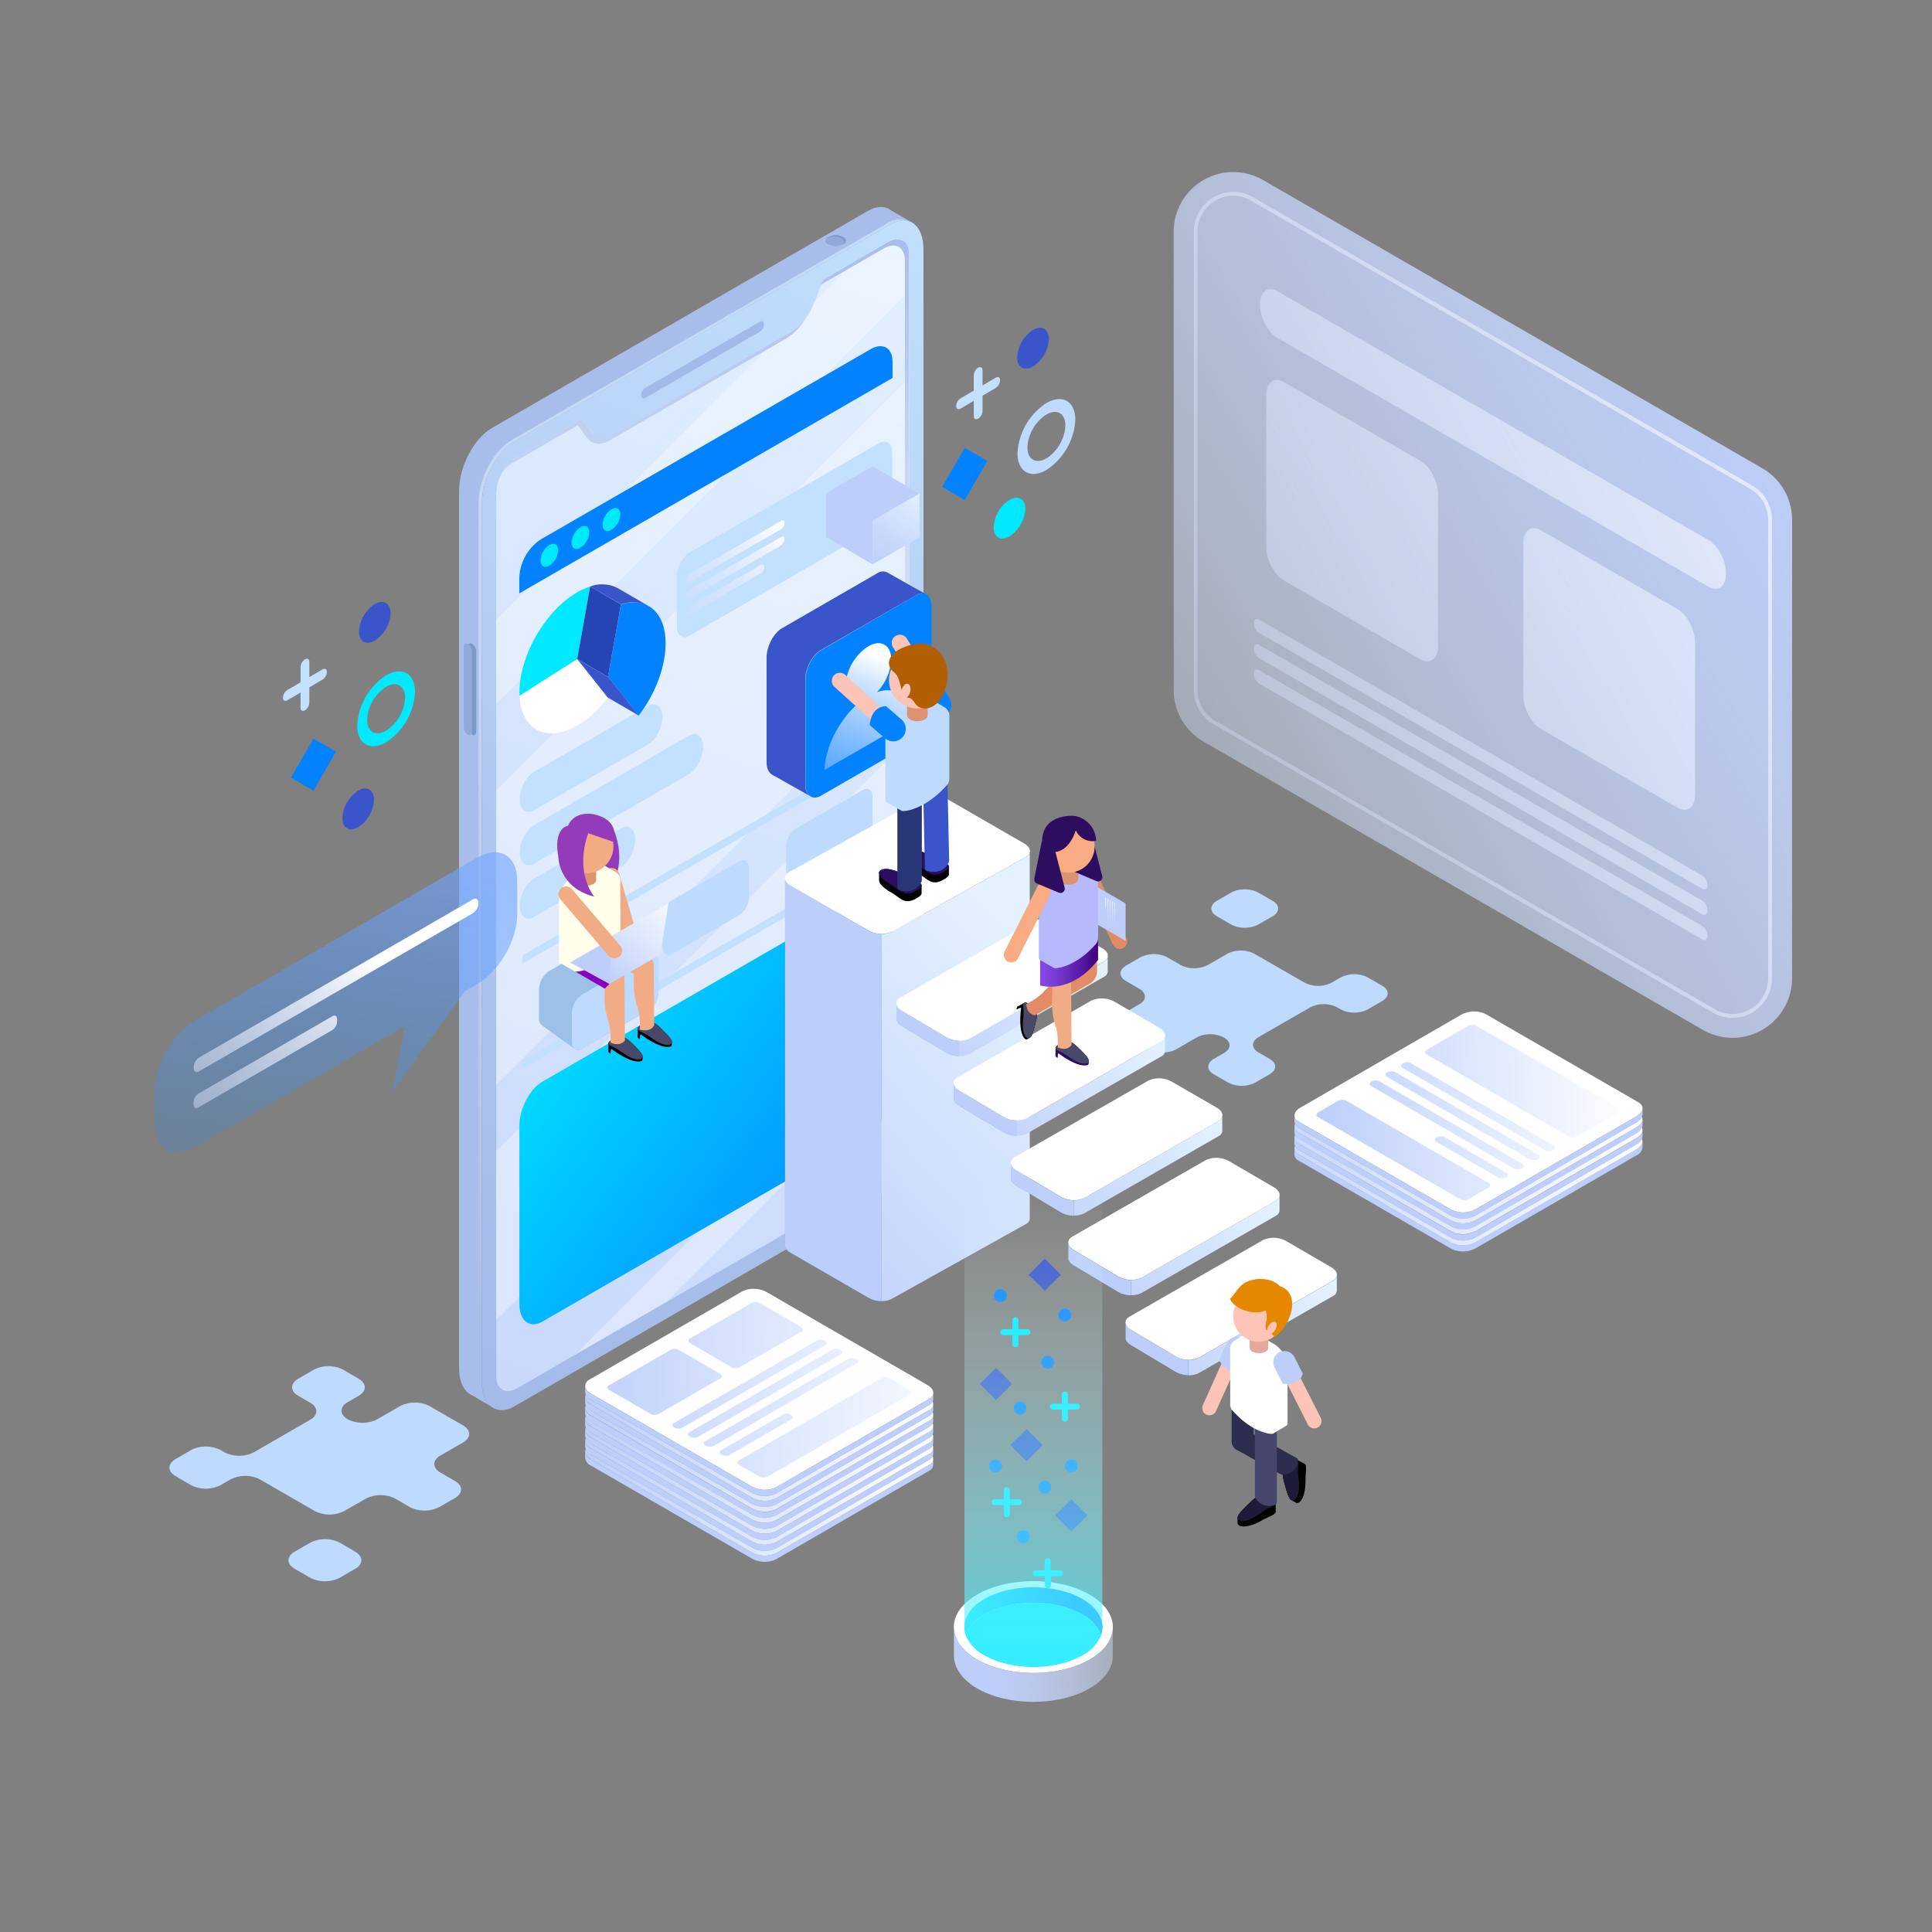 <svg xmlns="http://www.w3.org/2000/svg" xmlns:xlink="http://www.w3.org/1999/xlink" viewBox="0 0 500 500"><rect x="0" y="0" width="500" height="500" fill="#808080" stroke="none"/><defs><style>.cls-1{isolation:isolate;}.cls-2{fill:#bedaff;}.cls-3{fill:#00e9ff;}.cls-4{fill:#3a55ca;}.cls-5{fill:#0382ff;}.cls-6{fill:#c3e0fe;}.cls-7{fill:url(#Degradado_sin_nombre_8);}.cls-8{fill:url(#Degradado_sin_nombre_4);}.cls-10,.cls-11,.cls-12,.cls-13,.cls-14,.cls-22,.cls-24,.cls-9{mix-blend-mode:overlay;}.cls-9{fill:url(#Degradado_sin_nombre_4-2);}.cls-10{fill:url(#Degradado_sin_nombre_4-3);}.cls-11{fill:url(#Degradado_sin_nombre_4-4);}.cls-12{fill:url(#Degradado_sin_nombre_4-5);}.cls-13{fill:url(#Degradado_sin_nombre_4-6);}.cls-14{fill:url(#Degradado_sin_nombre_4-7);}.cls-15{fill:url(#Degradado_sin_nombre_145);}.cls-16{fill:#a9bdea;}.cls-17{mix-blend-mode:screen;fill:url(#Degradado_sin_nombre_144);}.cls-18{fill:url(#Degradado_sin_nombre_10);}.cls-19{fill:#a3b9e8;}.cls-20{fill:#7b97c9;}.cls-21{fill:#90a9d6;}.cls-22{opacity:0.32;}.cls-23{fill:#fff;}.cls-24{fill:url(#Degradado_sin_nombre_142);}.cls-25{fill:url(#Degradado_sin_nombre_6);}.cls-26{fill:#2645b5;}.cls-27{fill:#335185;}.cls-28{fill:#9cc0e8;}.cls-29{fill:url(#Degradado_sin_nombre_4-8);}.cls-30{fill:url(#Degradado_sin_nombre_4-9);}.cls-31{fill:url(#Degradado_sin_nombre_4-10);}.cls-32{fill:url(#Degradado_sin_nombre_10-2);}.cls-33{fill:#bdcefa;}.cls-34{fill:url(#Degradado_sin_nombre_4-11);}.cls-35{fill:url(#Degradado_sin_nombre_10-3);}.cls-36,.cls-38,.cls-40,.cls-42,.cls-44,.cls-46{mix-blend-mode:color-dodge;}.cls-36{fill:url(#Degradado_sin_nombre_9);}.cls-37{fill:url(#Degradado_sin_nombre_10-4);}.cls-38{fill:url(#Degradado_sin_nombre_9-2);}.cls-39{fill:url(#Degradado_sin_nombre_10-5);}.cls-40{fill:url(#Degradado_sin_nombre_9-3);}.cls-41{fill:url(#Degradado_sin_nombre_10-6);}.cls-42{fill:url(#Degradado_sin_nombre_9-4);}.cls-43{fill:url(#Degradado_sin_nombre_10-7);}.cls-44{fill:url(#Degradado_sin_nombre_9-5);}.cls-45{fill:url(#Degradado_sin_nombre_10-8);}.cls-46{fill:url(#Degradado_sin_nombre_9-6);}.cls-47{fill:#2d0d60;}.cls-48{fill:#fcc4b7;}.cls-49{fill:#293677;}.cls-50{fill:#dd936f;}.cls-51{fill:#b25e02;}.cls-103,.cls-51{fill-rule:evenodd;}.cls-52{fill:#fefefe;}.cls-53{fill:url(#Degradado_sin_nombre_5);}.cls-54{fill:url(#Degradado_sin_nombre_5-2);}.cls-55{fill:url(#Degradado_sin_nombre_5-3);}.cls-56{fill:url(#Degradado_sin_nombre_5-4);}.cls-57{fill:url(#Degradado_sin_nombre_5-5);}.cls-58{fill:url(#Degradado_sin_nombre_5-6);}.cls-59{fill:url(#Degradado_sin_nombre_5-7);}.cls-60{fill:url(#Degradado_sin_nombre_5-8);}.cls-61{fill:url(#Degradado_sin_nombre_5-9);}.cls-62{fill:url(#Degradado_sin_nombre_5-10);}.cls-63{fill:url(#Degradado_sin_nombre_5-11);}.cls-64{fill:url(#Degradado_sin_nombre_5-12);}.cls-65{fill:url(#Degradado_sin_nombre_5-13);}.cls-66{fill:url(#Degradado_sin_nombre_5-14);}.cls-67{fill:url(#Degradado_sin_nombre_5-15);}.cls-68{fill:url(#Degradado_sin_nombre_5-16);}.cls-69{fill:url(#Degradado_sin_nombre_5-17);}.cls-70{fill:url(#Degradado_sin_nombre_5-18);}.cls-71{fill:url(#Degradado_sin_nombre_5-19);}.cls-72{fill:url(#Degradado_sin_nombre_5-20);}.cls-73{fill:url(#Degradado_sin_nombre_5-21);}.cls-74{fill:url(#Degradado_sin_nombre_5-22);}.cls-75{fill:url(#Degradado_sin_nombre_8-2);}.cls-76{fill:url(#Degradado_sin_nombre_6-2);}.cls-77{fill:url(#Degradado_sin_nombre_137);}.cls-78{fill:url(#Degradado_sin_nombre_136);}.cls-79{fill:url(#Degradado_sin_nombre_4-12);}.cls-80{fill:url(#Degradado_sin_nombre_4-13);}.cls-81{fill:#484968;}.cls-82{fill:#f1ac85;}.cls-83{fill:#943bbb;}.cls-84{fill:#8800bf;}.cls-85{fill:#ffffeb;}.cls-86{fill:#1f1f1f;}.cls-87{fill:#54a5f8;}.cls-88{fill:url(#Degradado_sin_nombre_5-23);}.cls-89{fill:#010400;}.cls-90{fill:#e28c66;}.cls-91{fill:url(#Degradado_sin_nombre_4-14);}.cls-92{fill:url(#Degradado_sin_nombre_4-15);}.cls-93{fill:url(#Degradado_sin_nombre_4-16);}.cls-94{fill:url(#Degradado_sin_nombre_4-17);}.cls-95{fill:url(#Degradado_sin_nombre_4-18);}.cls-96{fill:url(#Degradado_sin_nombre_2);}.cls-97{fill:#b6b9fe;}.cls-98{fill:#f9ab83;}.cls-99{fill:#2d2d4f;}.cls-100{fill:#1c1c38;}.cls-101{fill:#46466c;}.cls-102{fill:#e5a89c;}.cls-103{fill:#e58800;}.cls-104{fill:none;}</style><linearGradient id="Degradado_sin_nombre_8" x1="788.8" y1="268.13" x2="1034.87" y2="120.64" gradientUnits="userSpaceOnUse"><stop offset="0" stop-color="#e4f2ff" stop-opacity="0"></stop><stop offset="0.11" stop-color="#dfedfe" stop-opacity="0.14"></stop><stop offset="0.36" stop-color="#d3e2fd" stop-opacity="0.44"></stop><stop offset="0.58" stop-color="#c9d9fc" stop-opacity="0.68"></stop><stop offset="0.77" stop-color="#c3d3fb" stop-opacity="0.85"></stop><stop offset="0.91" stop-color="#bfcffa" stop-opacity="0.96"></stop><stop offset="1" stop-color="#bdcefa"></stop></linearGradient><linearGradient id="Degradado_sin_nombre_4" x1="1085.95" y1="101.41" x2="707.38" y2="297.15" gradientUnits="userSpaceOnUse"><stop offset="0" stop-color="#fff"></stop><stop offset="0.12" stop-color="#f5f7fe" stop-opacity="0.84"></stop><stop offset="0.37" stop-color="#e1e9fd" stop-opacity="0.55"></stop><stop offset="0.59" stop-color="#d2ddfc" stop-opacity="0.31"></stop><stop offset="0.77" stop-color="#c6d5fb" stop-opacity="0.14"></stop><stop offset="0.91" stop-color="#c0d0fa" stop-opacity="0.04"></stop><stop offset="1" stop-color="#bdcefa" stop-opacity="0"></stop></linearGradient><linearGradient id="Degradado_sin_nombre_4-2" x1="1068.99" y1="68.6" x2="690.41" y2="264.34" xlink:href="#Degradado_sin_nombre_4"></linearGradient><linearGradient id="Degradado_sin_nombre_4-3" x1="1069.92" y1="70.41" x2="691.35" y2="266.15" xlink:href="#Degradado_sin_nombre_4"></linearGradient><linearGradient id="Degradado_sin_nombre_4-4" x1="1099.62" y1="127.85" x2="721.05" y2="323.59" xlink:href="#Degradado_sin_nombre_4"></linearGradient><linearGradient id="Degradado_sin_nombre_4-5" x1="1101.6" y1="131.67" x2="723.02" y2="327.41" xlink:href="#Degradado_sin_nombre_4"></linearGradient><linearGradient id="Degradado_sin_nombre_4-6" x1="1104.27" y1="136.84" x2="725.69" y2="332.58" xlink:href="#Degradado_sin_nombre_4"></linearGradient><linearGradient id="Degradado_sin_nombre_4-7" x1="1106.94" y1="142.01" x2="728.37" y2="337.75" xlink:href="#Degradado_sin_nombre_4"></linearGradient><linearGradient id="Degradado_sin_nombre_145" x1="807.77" y1="70.45" x2="682.56" y2="387.19" gradientUnits="userSpaceOnUse"><stop offset="0" stop-color="#c3e0fe"></stop><stop offset="0.06" stop-color="#c1ddfc"></stop><stop offset="0.65" stop-color="#abc3ee"></stop><stop offset="1" stop-color="#a3b9e8"></stop></linearGradient><linearGradient id="Degradado_sin_nombre_144" x1="776.52" y1="25.31" x2="657.51" y2="351.35" gradientUnits="userSpaceOnUse"><stop offset="0" stop-color="#bedaff"></stop><stop offset="1" stop-color="#fff" stop-opacity="0"></stop></linearGradient><linearGradient id="Degradado_sin_nombre_10" x1="809.71" y1="57.93" x2="611.23" y2="583.64" gradientUnits="userSpaceOnUse"><stop offset="0" stop-color="#e4f2ff"></stop><stop offset="0.06" stop-color="#e1efff"></stop><stop offset="0.65" stop-color="#c7d7fb"></stop><stop offset="1" stop-color="#bdcefa"></stop></linearGradient><linearGradient id="Degradado_sin_nombre_142" x1="746.52" y1="78.3" x2="746.52" y2="336.82" gradientUnits="userSpaceOnUse"><stop offset="0" stop-color="#a9bdea"></stop><stop offset="1" stop-color="#fff" stop-opacity="0"></stop></linearGradient><linearGradient id="Degradado_sin_nombre_6" x1="702.24" y1="270.38" x2="806.88" y2="347.17" gradientUnits="userSpaceOnUse"><stop offset="0" stop-color="#00e9ff"></stop><stop offset="0.18" stop-color="#01d1ff"></stop><stop offset="0.55" stop-color="#02a6ff"></stop><stop offset="0.83" stop-color="#038cff"></stop><stop offset="1" stop-color="#0382ff"></stop></linearGradient><linearGradient id="Degradado_sin_nombre_4-8" x1="767.65" y1="153.39" x2="723.82" y2="195.94" xlink:href="#Degradado_sin_nombre_4"></linearGradient><linearGradient id="Degradado_sin_nombre_4-9" x1="766.06" y1="151.76" x2="722.24" y2="194.31" xlink:href="#Degradado_sin_nombre_4"></linearGradient><linearGradient id="Degradado_sin_nombre_4-10" x1="763.96" y1="149.6" x2="720.14" y2="192.15" xlink:href="#Degradado_sin_nombre_4"></linearGradient><linearGradient id="Degradado_sin_nombre_10-2" x1="238.08" y1="126.4" x2="225.63" y2="147.53" xlink:href="#Degradado_sin_nombre_10"></linearGradient><linearGradient id="Degradado_sin_nombre_4-11" x1="795.16" y1="187.63" x2="771.57" y2="247.24" xlink:href="#Degradado_sin_nombre_4"></linearGradient><linearGradient id="Degradado_sin_nombre_10-3" x1="837.81" y1="271.28" x2="745.15" y2="354.46" xlink:href="#Degradado_sin_nombre_10"></linearGradient><linearGradient id="Degradado_sin_nombre_9" x1="779.5" y1="375.59" x2="779.5" y2="234.41" gradientUnits="userSpaceOnUse"><stop offset="0.07" stop-color="#55d1ff"></stop><stop offset="0.16" stop-color="#4fc3ee" stop-opacity="0.93"></stop><stop offset="0.35" stop-color="#41a0c2" stop-opacity="0.76"></stop><stop offset="0.6" stop-color="#29677b" stop-opacity="0.48"></stop><stop offset="0.92" stop-color="#0a191a" stop-opacity="0.1"></stop><stop offset="1" stop-color="#010400" stop-opacity="0"></stop></linearGradient><linearGradient id="Degradado_sin_nombre_10-4" x1="850.13" y1="264.27" x2="797.43" y2="300.2" xlink:href="#Degradado_sin_nombre_10"></linearGradient><linearGradient id="Degradado_sin_nombre_9-2" x1="804.02" y1="292.37" x2="804.02" y2="275.1" xlink:href="#Degradado_sin_nombre_9"></linearGradient><linearGradient id="Degradado_sin_nombre_10-5" x1="864.44" y1="285.26" x2="811.75" y2="321.19" xlink:href="#Degradado_sin_nombre_10"></linearGradient><linearGradient id="Degradado_sin_nombre_9-3" x1="818.84" y1="313.02" x2="818.84" y2="295.75" xlink:href="#Degradado_sin_nombre_9"></linearGradient><linearGradient id="Degradado_sin_nombre_10-6" x1="878.76" y1="306.26" x2="826.06" y2="342.19" xlink:href="#Degradado_sin_nombre_10"></linearGradient><linearGradient id="Degradado_sin_nombre_9-4" x1="833.66" y1="333.67" x2="833.66" y2="316.4" xlink:href="#Degradado_sin_nombre_9"></linearGradient><linearGradient id="Degradado_sin_nombre_10-7" x1="893.07" y1="327.25" x2="840.38" y2="363.18" xlink:href="#Degradado_sin_nombre_10"></linearGradient><linearGradient id="Degradado_sin_nombre_9-5" x1="848.48" y1="354.33" x2="848.48" y2="337.05" xlink:href="#Degradado_sin_nombre_9"></linearGradient><linearGradient id="Degradado_sin_nombre_10-8" x1="907.39" y1="348.25" x2="854.69" y2="384.18" xlink:href="#Degradado_sin_nombre_10"></linearGradient><linearGradient id="Degradado_sin_nombre_9-6" x1="863.3" y1="374.98" x2="863.3" y2="357.7" xlink:href="#Degradado_sin_nombre_9"></linearGradient><linearGradient id="Degradado_sin_nombre_5" x1="820.75" y1="372.79" x2="712.37" y2="374.31" gradientUnits="userSpaceOnUse"><stop offset="0" stop-color="#fff"></stop><stop offset="0.58" stop-color="#dae4fc"></stop><stop offset="1" stop-color="#bdcefa"></stop></linearGradient><linearGradient id="Degradado_sin_nombre_5-2" x1="820.76" y1="373.69" x2="712.38" y2="375.21" xlink:href="#Degradado_sin_nombre_5"></linearGradient><linearGradient id="Degradado_sin_nombre_5-3" x1="820.79" y1="376.09" x2="712.42" y2="377.61" xlink:href="#Degradado_sin_nombre_5"></linearGradient><linearGradient id="Degradado_sin_nombre_5-4" x1="820.83" y1="378.5" x2="712.45" y2="380.02" xlink:href="#Degradado_sin_nombre_5"></linearGradient><linearGradient id="Degradado_sin_nombre_5-5" x1="820.94" y1="386.8" x2="712.57" y2="388.32" xlink:href="#Degradado_sin_nombre_5"></linearGradient><linearGradient id="Degradado_sin_nombre_5-6" x1="820.58" y1="360.99" x2="712.21" y2="362.51" xlink:href="#Degradado_sin_nombre_5"></linearGradient><linearGradient id="Degradado_sin_nombre_5-7" x1="820.92" y1="385.15" x2="712.55" y2="386.67" xlink:href="#Degradado_sin_nombre_5"></linearGradient><linearGradient id="Degradado_sin_nombre_5-8" x1="805.85" y1="390.99" x2="716.04" y2="390.99" xlink:href="#Degradado_sin_nombre_5"></linearGradient><linearGradient id="Degradado_sin_nombre_5-9" x1="807.3" y1="392.95" x2="714.99" y2="394.14" xlink:href="#Degradado_sin_nombre_5"></linearGradient><linearGradient id="Degradado_sin_nombre_5-10" x1="805.34" y1="398.09" x2="715.84" y2="395.93" xlink:href="#Degradado_sin_nombre_5"></linearGradient><linearGradient id="Degradado_sin_nombre_5-11" x1="805.76" y1="399.51" x2="715.39" y2="399.51" xlink:href="#Degradado_sin_nombre_5"></linearGradient><linearGradient id="Degradado_sin_nombre_5-12" x1="804.62" y1="402.35" x2="715.1" y2="402.35" xlink:href="#Degradado_sin_nombre_5"></linearGradient><linearGradient id="Degradado_sin_nombre_5-13" x1="805" y1="405.19" x2="716.75" y2="405.19" xlink:href="#Degradado_sin_nombre_5"></linearGradient><linearGradient id="Degradado_sin_nombre_5-14" x1="987.85" y1="301.65" x2="905.45" y2="303.89" xlink:href="#Degradado_sin_nombre_5"></linearGradient><linearGradient id="Degradado_sin_nombre_5-15" x1="987.91" y1="303.89" x2="905.51" y2="306.13" xlink:href="#Degradado_sin_nombre_5"></linearGradient><linearGradient id="Degradado_sin_nombre_5-16" x1="987.97" y1="306.13" x2="905.57" y2="308.37" xlink:href="#Degradado_sin_nombre_5"></linearGradient><linearGradient id="Degradado_sin_nombre_5-17" x1="988.2" y1="314.69" x2="905.8" y2="316.93" xlink:href="#Degradado_sin_nombre_5"></linearGradient><linearGradient id="Degradado_sin_nombre_5-18" x1="987.68" y1="295.35" x2="905.27" y2="297.59" xlink:href="#Degradado_sin_nombre_5"></linearGradient><linearGradient id="Degradado_sin_nombre_5-19" x1="988.14" y1="312.31" x2="905.74" y2="314.55" xlink:href="#Degradado_sin_nombre_5"></linearGradient><linearGradient id="Degradado_sin_nombre_5-20" x1="991.79" y1="315.05" x2="877.91" y2="323.16" xlink:href="#Degradado_sin_nombre_5"></linearGradient><linearGradient id="Degradado_sin_nombre_5-21" x1="991.99" y1="317.87" x2="878.12" y2="325.98" xlink:href="#Degradado_sin_nombre_5"></linearGradient><linearGradient id="Degradado_sin_nombre_5-22" x1="992.19" y1="320.7" x2="878.32" y2="328.81" xlink:href="#Degradado_sin_nombre_5"></linearGradient><linearGradient id="Degradado_sin_nombre_8-2" x1="872.31" y1="443.79" x2="819.92" y2="447.27" xlink:href="#Degradado_sin_nombre_8"></linearGradient><linearGradient id="Degradado_sin_nombre_6-2" x1="813.49" y1="433.28" x2="849.22" y2="433.28" xlink:href="#Degradado_sin_nombre_6"></linearGradient><linearGradient id="Degradado_sin_nombre_137" x1="831.35" y1="321.82" x2="831.35" y2="496.07" gradientUnits="userSpaceOnUse"><stop offset="0" stop-color="#fff" stop-opacity="0"></stop><stop offset="1" stop-color="#00e9ff"></stop></linearGradient><linearGradient id="Degradado_sin_nombre_136" x1="640.75" y1="353.87" x2="665.69" y2="161.65" gradientUnits="userSpaceOnUse"><stop offset="0" stop-color="#0382ff" stop-opacity="0"></stop><stop offset="0.16" stop-color="#218bff" stop-opacity="0.17"></stop><stop offset="0.74" stop-color="#8bacfe" stop-opacity="0.76"></stop><stop offset="1" stop-color="#b6b9fe"></stop></linearGradient><linearGradient id="Degradado_sin_nombre_4-12" x1="659.76" y1="262.87" x2="563.02" y2="355.25" xlink:href="#Degradado_sin_nombre_4"></linearGradient><linearGradient id="Degradado_sin_nombre_4-13" x1="660.93" y1="264.08" x2="564.18" y2="356.46" xlink:href="#Degradado_sin_nombre_4"></linearGradient><linearGradient id="Degradado_sin_nombre_5-23" x1="176.26" y1="230.42" x2="156.65" y2="254.3" xlink:href="#Degradado_sin_nombre_5"></linearGradient><linearGradient id="Degradado_sin_nombre_4-14" x1="289.74" y1="232.27" x2="287.23" y2="242.14" xlink:href="#Degradado_sin_nombre_4"></linearGradient><linearGradient id="Degradado_sin_nombre_4-15" x1="288.86" y1="232.05" x2="286.34" y2="241.91" xlink:href="#Degradado_sin_nombre_4"></linearGradient><linearGradient id="Degradado_sin_nombre_4-16" x1="288.42" y1="231.94" x2="285.91" y2="241.8" xlink:href="#Degradado_sin_nombre_4"></linearGradient><linearGradient id="Degradado_sin_nombre_4-17" x1="287.87" y1="231.8" x2="285.35" y2="241.66" xlink:href="#Degradado_sin_nombre_4"></linearGradient><linearGradient id="Degradado_sin_nombre_4-18" x1="286.68" y1="231.49" x2="284.17" y2="241.36" xlink:href="#Degradado_sin_nombre_4"></linearGradient><linearGradient id="Degradado_sin_nombre_2" x1="833.1" y1="265.05" x2="848.11" y2="265.05" gradientUnits="userSpaceOnUse"><stop offset="0.07" stop-color="#8347e2"></stop><stop offset="0.27" stop-color="#773bd1"></stop><stop offset="0.68" stop-color="#591ca6"></stop><stop offset="1" stop-color="#3d007e"></stop></linearGradient></defs><title>Vector Smart Object</title><g class="cls-1"><g id="OBJECTS"><path class="cls-2" d="M882.56,247.34l-3.7,2.14c-1.93,1.11-1.93,2.92,0,4l3.7,2.14a7.69,7.69,0,0,0,7,0l3.7-2.14c1.93-1.11,1.93-2.92,0-4l-3.7-2.14A7.75,7.75,0,0,0,882.56,247.34Z" transform="translate(-563.92 -16.35)"></path><path class="cls-2" d="M880.68,284.87h0c1.93,1.12,1.93,2.92,0,4l-2.61,1.51c-1.93,1.11-1.93,2.92,0,4l3.71,2.14a7.73,7.73,0,0,0,7,0l3.71-2.14c1.93-1.11,1.93-2.92,0-4l-2.84-1.64c-1.93-1.12-1.93-2.92,0-4L903,277.06a7.69,7.69,0,0,1,7,0l.9.52a7.75,7.75,0,0,0,7,0l3.7-2.14c1.93-1.12,1.93-2.92,0-4l-3.7-2.13a7.69,7.69,0,0,0-7,0l-2.35,1.35a7.69,7.69,0,0,1-7,0l-13-7.48a7.75,7.75,0,0,0-7,0l-5.07,2.93a7.75,7.75,0,0,1-7,0l-3.44-2a7.75,7.75,0,0,0-7,0l-3.7,2.14c-1.93,1.11-1.93,2.92,0,4l3.44,2c1.93,1.11,1.93,2.92,0,4l-5.36,3.09c-1.93,1.11-1.93,2.92,0,4l7.9,4.57a7.75,7.75,0,0,0,7,0l5.36-3.1A7.75,7.75,0,0,1,880.68,284.87Z" transform="translate(-563.92 -16.35)"></path><path class="cls-2" d="M651.85,424.68l4-2.34c2.11-1.22,2.11-3.19,0-4.41l-4-2.34a8.43,8.43,0,0,0-7.64,0l-4.05,2.34c-2.11,1.22-2.11,3.19,0,4.41l4.05,2.34A8.49,8.49,0,0,0,651.85,424.68Z" transform="translate(-563.92 -16.35)"></path><path class="cls-2" d="M653.9,383.64h0c-2.11-1.22-2.11-3.19,0-4.41l2.85-1.65c2.11-1.22,2.11-3.19,0-4.41l-4-2.34a8.45,8.45,0,0,0-7.65,0l-4,2.34c-2.11,1.22-2.11,3.19,0,4.41l3.1,1.79c2.11,1.22,2.11,3.19,0,4.41l-14.56,8.41a8.43,8.43,0,0,1-7.64,0l-1-.57a8.43,8.43,0,0,0-7.64,0l-4,2.34c-2.11,1.21-2.11,3.19,0,4.41l4,2.34a8.49,8.49,0,0,0,7.64,0l2.57-1.49a8.43,8.43,0,0,1,7.64,0l14.17,8.18a8.43,8.43,0,0,0,7.64,0l5.55-3.2a8.43,8.43,0,0,1,7.64,0l3.76,2.17a8.43,8.43,0,0,0,7.64,0l4.05-2.33c2.11-1.22,2.11-3.2,0-4.41l-3.76-2.18c-2.11-1.22-2.11-3.19,0-4.41l5.85-3.38c2.12-1.22,2.12-3.2,0-4.41l-8.64-5a8.43,8.43,0,0,0-7.64,0l-5.86,3.38A8.43,8.43,0,0,1,653.9,383.64Z" transform="translate(-563.92 -16.35)"></path><path class="cls-3" d="M663.85,191.13a16.54,16.54,0,0,0-7.48,13c0,4.77,3.35,6.71,7.48,4.32a16.55,16.55,0,0,0,7.48-13C671.33,190.67,668,188.74,663.85,191.13Zm0,14.31c-2.71,1.57-4.91.3-4.91-2.83a10.88,10.88,0,0,1,4.91-8.52c2.71-1.56,4.91-.29,4.91,2.84A10.85,10.85,0,0,1,663.85,205.44Z" transform="translate(-563.92 -16.35)"></path><path class="cls-4" d="M660.71,223.33a9,9,0,0,1-4.09,7.08c-2.26,1.31-4.09.25-4.09-2.36a9.05,9.05,0,0,1,4.09-7.09C658.88,219.66,660.71,220.72,660.71,223.33Z" transform="translate(-563.92 -16.35)"></path><path class="cls-4" d="M665,175.06a9,9,0,0,1-4.09,7.08c-2.26,1.31-4.09.25-4.09-2.36a9.05,9.05,0,0,1,4.09-7.09C663.12,171.39,665,172.45,665,175.06Z" transform="translate(-563.92 -16.35)"></path><rect class="cls-5" x="639.22" y="210.88" width="11.67" height="6.73" transform="translate(-426.95 649.4) rotate(-60)"></rect><path class="cls-6" d="M647.38,189.59l-3.41,2v-3.94c0-.73-.51-1-1.14-.66a2.52,2.52,0,0,0-1.13,2v3.94l-3.41,2a2.5,2.5,0,0,0-1.14,2c0,.72.51,1,1.14.65l3.41-2v3.94c0,.73.51,1,1.13.66a2.5,2.5,0,0,0,1.14-2v-3.94l3.41-2a2.52,2.52,0,0,0,1.13-2C648.51,189.52,648,189.22,647.38,189.59Z" transform="translate(-563.92 -16.35)"></path><path class="cls-2" d="M834.73,120.66a16.55,16.55,0,0,0-7.49,13c0,4.77,3.36,6.71,7.49,4.32a16.55,16.55,0,0,0,7.48-13C842.21,120.2,838.86,118.27,834.73,120.66Zm0,14.31c-2.72,1.57-4.92.3-4.92-2.84a10.86,10.86,0,0,1,4.92-8.51c2.71-1.56,4.91-.29,4.91,2.84A10.88,10.88,0,0,1,834.73,135Z" transform="translate(-563.92 -16.35)"></path><path class="cls-3" d="M829.26,148.08a9,9,0,0,1-4.1,7.09c-2.26,1.31-4.09.25-4.09-2.36a9,9,0,0,1,4.09-7.09C827.42,144.42,829.26,145.47,829.26,148.08Z" transform="translate(-563.92 -16.35)"></path><path class="cls-4" d="M835.35,104.1a9.05,9.05,0,0,1-4.09,7.09c-2.26,1.3-4.09.24-4.09-2.37a9,9,0,0,1,4.09-7.08C833.52,100.43,835.35,101.49,835.35,104.1Z" transform="translate(-563.92 -16.35)"></path><rect class="cls-5" x="807.76" y="135.64" width="11.67" height="6.73" transform="translate(-277.51 757.74) rotate(-60)"></rect><path class="cls-6" d="M821.61,114.1l-3.41,2v-3.94c0-.72-.51-1-1.14-.66a2.55,2.55,0,0,0-1.13,2v3.94l-3.41,2a2.5,2.5,0,0,0-1.14,2c0,.73.51,1,1.14.66l3.41-2v3.94c0,.72.51,1,1.13.65a2.5,2.5,0,0,0,1.14-2v-3.94l3.41-2a2.52,2.52,0,0,0,1.13-2C822.74,114,822.23,113.74,821.61,114.1Z" transform="translate(-563.92 -16.35)"></path><path class="cls-7" d="M1004.57,282.86,875.38,208.27a15.43,15.43,0,0,1-7.71-13.35V76.29a15.42,15.42,0,0,1,23.12-13.35L1020,137.53a15.43,15.43,0,0,1,7.71,13.35V269.51A15.42,15.42,0,0,1,1004.57,282.86Z" transform="translate(-563.92 -16.35)"></path><path class="cls-8" d="M1012.25,279.77a10.16,10.16,0,0,1-5.1-1.39L878,203.79a10.26,10.26,0,0,1-5.12-8.87V76.29A10.29,10.29,0,0,1,883.11,66a10.06,10.06,0,0,1,5.1,1.39L1017.4,142a10.26,10.26,0,0,1,5.12,8.87V269.51A10.29,10.29,0,0,1,1012.25,279.77ZM883.11,67a9.28,9.28,0,0,0-9.27,9.26V194.92a9.26,9.26,0,0,0,4.62,8l129.19,74.59a9.08,9.08,0,0,0,4.6,1.26,9.28,9.28,0,0,0,9.27-9.26V150.88a9.26,9.26,0,0,0-4.62-8L887.71,68.29A9.08,9.08,0,0,0,883.11,67Z" transform="translate(-563.92 -16.35)"></path><path class="cls-9" d="M1006.09,168.21,894.53,103.8C892,102.36,890,98.46,890,95.14h0c0-3.32,2-4.86,4.53-3.42l111.56,64.41c2.49,1.44,4.53,5.33,4.53,8.65h0C1010.62,168.1,1008.58,169.64,1006.09,168.21Z" transform="translate(-563.92 -16.35)"></path><path class="cls-10" d="M931.56,187l-35.39-20.44c-2.5-1.44-4.54-5.34-4.54-8.66V118.64c0-3.32,2-4.87,4.54-3.43l35.39,20.44c2.49,1.44,4.53,5.34,4.53,8.66v39.25C936.09,186.88,934.05,188.42,931.56,187Z" transform="translate(-563.92 -16.35)"></path><path class="cls-11" d="M998.08,225.39,962.68,205c-2.49-1.44-4.53-5.33-4.53-8.66V157c0-3.32,2-4.86,4.53-3.42l35.4,20.43c2.49,1.44,4.53,5.34,4.53,8.66V222C1002.61,225.29,1000.57,226.83,998.08,225.39Z" transform="translate(-563.92 -16.35)"></path><path class="cls-12" d="M1004.52,246.4,889.73,180.12a3.06,3.06,0,0,1-1.29-2.46h0c0-.95.57-1.39,1.29-1L1004.52,243a3.08,3.08,0,0,1,1.28,2.46h0C1005.8,246.37,1005.23,246.81,1004.52,246.4Z" transform="translate(-563.92 -16.35)"></path><path class="cls-13" d="M1004.52,253,889.73,186.67a3.06,3.06,0,0,1-1.29-2.46h0c0-1,.57-1.39,1.29-1l114.79,66.27a3.08,3.08,0,0,1,1.28,2.46h0C1005.8,252.92,1005.23,253.36,1004.52,253Z" transform="translate(-563.92 -16.35)"></path><path class="cls-14" d="M1004.52,259.5,889.73,193.23a3.08,3.08,0,0,1-1.29-2.47h0c0-.95.57-1.38,1.29-1l114.79,66.27a3.1,3.1,0,0,1,1.28,2.47h0C1005.8,259.47,1005.23,259.91,1004.52,259.5Z" transform="translate(-563.92 -16.35)"></path><path class="cls-15" d="M688.6,373.83v-227c0-6.28,3.81-13.57,8.52-16.29l97.27-56.16c4.71-2.71,8.52.17,8.52,6.45v227c0,6.27-3.81,13.56-8.52,16.28l-97.27,56.16C692.41,383,688.6,380.1,688.6,373.83Z" transform="translate(-563.92 -16.35)"></path><path class="cls-16" d="M800,74h0l-.18-.1Z" transform="translate(-563.92 -16.35)"></path><path class="cls-16" d="M690.92,380.27c-1.43-1.21-2.32-3.43-2.32-6.44v-227c0-6.28,3.81-13.57,8.52-16.29l97.27-56.16c2.06-1.18,3.94-1.3,5.42-.53l-5.2-3c-1.54-1.22-3.7-1.29-6.09.09l-97.27,56.16c-4.7,2.72-8.52,10-8.52,16.28v227c0,3.77,1.38,6.29,3.49,7.14v0Z" transform="translate(-563.92 -16.35)"></path><path class="cls-16" d="M692.3,381.05h0Z" transform="translate(-563.92 -16.35)"></path><path class="cls-17" d="M692.32,381.06ZM793.57,74.11,696.3,130.27c-4.7,2.72-8.52,10-8.52,16.28v227a8.79,8.79,0,0,0,1.84,6l1.3.75c-1.43-1.21-2.32-3.43-2.32-6.44v-227c0-6.28,3.81-13.57,8.52-16.29l97.27-56.16a6.13,6.13,0,0,1,4.36-.91A5.66,5.66,0,0,0,793.57,74.11Zm6.25-.25L800,74h0Z" transform="translate(-563.92 -16.35)"></path><path class="cls-18" d="M793.75,79,777,88.73l-2.52,6.32a14.78,14.78,0,0,1-5.82,7.18l-45.75,26.41c-2.38,1.38-4.6,1.21-5.82-.45l-2.52-3.41-16.78,9.69a12,12,0,0,0-5.44,9.42V372.47c0,3.47,2.43,4.87,5.44,3.14l96-55.43a12,12,0,0,0,5.44-9.42V82.18C799.19,78.72,796.76,77.31,793.75,79Z" transform="translate(-563.92 -16.35)"></path><path class="cls-19" d="M760.62,102.17l-29.73,17.17c-.53.3-1,0-1-.74h0a2.31,2.31,0,0,1,1-1.84l29.73-17.17c.53-.31,1,0,1,.73h0A2.32,2.32,0,0,1,760.62,102.17Z" transform="translate(-563.92 -16.35)"></path><path class="cls-20" d="M686.16,206.49l-.14-.08a2.38,2.38,0,0,1-1-1.88V183.71c0-.72.44-1.05,1-.74l.14.08a2.38,2.38,0,0,1,1,1.88v20.82C687.14,206.47,686.7,206.8,686.16,206.49Z" transform="translate(-563.92 -16.35)"></path><path class="cls-21" d="M685.07,206.49l-.14-.08a2.38,2.38,0,0,1-1-1.88V183.71c0-.72.44-1.05,1-.74l.14.08a2.38,2.38,0,0,1,1,1.88v20.82C686.05,206.47,685.61,206.8,685.07,206.49Z" transform="translate(-563.92 -16.35)"></path><path class="cls-21" d="M781.92,77.63a1,1,0,0,1,0,2,3.69,3.69,0,0,1-3.39,0,1,1,0,0,1,0-2A3.69,3.69,0,0,1,781.92,77.63Z" transform="translate(-563.92 -16.35)"></path><path class="cls-20" d="M781.92,77.63a3.69,3.69,0,0,0-3.39,0,1.69,1.69,0,0,0-.54.47l.21-.15a3.75,3.75,0,0,1,3.39,0c.7.41.87,1,.54,1.49C782.84,78.9,782.78,78.12,781.92,77.63Z" transform="translate(-563.92 -16.35)"></path><g class="cls-22"><polygon class="cls-23" points="235.24 173.94 235.24 97.78 128.37 204.66 128.37 280.82 235.24 173.94"></polygon><path class="cls-23" d="M692.29,198.63,799.17,91.75V82.18c0-3.46-2.44-4.87-5.44-3.14l-8.59,5-10.5,10.5-.22.55a14.73,14.73,0,0,1-5.82,7.18l-4,2.3-72.32,72.32Z" transform="translate(-563.92 -16.35)"></path><polygon class="cls-23" points="235.24 234.79 235.24 191.04 128.37 297.92 128.37 341.67 235.24 234.79"></polygon><polygon class="cls-23" points="235.24 274.18 235.24 264.17 148.84 350.57 172.52 336.9 235.24 274.18"></polygon></g><path class="cls-24" d="M768.63,102.23l-45.75,26.41c-2.38,1.38-4.6,1.21-5.82-.45l-2.52-3.41-16.78,9.69a11.19,11.19,0,0,0-3.92,4.19,9.93,9.93,0,0,1,2.82-2.55l16.79-9.69,2.52,3.4c1.22,1.66,3.44,1.83,5.82.46l45.75-26.41a13.92,13.92,0,0,0,4.78-5.06A12.86,12.86,0,0,1,768.63,102.23ZM793.75,79,777,88.73,776.45,90l16.21-9.36c3-1.73,5.44-.33,5.44,3.14V312.4a11,11,0,0,1-1.52,5.23,11.82,11.82,0,0,0,2.61-6.87V82.18C799.19,78.72,796.76,77.31,793.75,79Z" transform="translate(-563.92 -16.35)"></path><path class="cls-6" d="M731.63,209l-29.47,17c-2.06,1.19-3.73-.07-3.73-2.81h0c0-2.74,1.67-5.93,3.73-7.12l29.47-17c2-1.19,3.72.07,3.72,2.81h0C735.35,204.6,733.68,207.78,731.63,209Z" transform="translate(-563.92 -16.35)"></path><path class="cls-6" d="M742.17,216.71l-40,23.1c-2.06,1.18-3.73-.08-3.73-2.82h0c0-2.74,1.67-5.93,3.73-7.12l40-23.1c2.06-1.18,3.72.08,3.72,2.82h0C745.89,212.33,744.23,215.52,742.17,216.71Z" transform="translate(-563.92 -16.35)"></path><path class="cls-6" d="M724.59,240.68l-22.43,12.95c-2.06,1.19-3.73-.08-3.73-2.82h0c0-2.74,1.67-5.93,3.73-7.11l22.43-12.95c2.06-1.19,3.72.07,3.72,2.81h0C728.31,236.3,726.65,239.49,724.59,240.68Z" transform="translate(-563.92 -16.35)"></path><path class="cls-25" d="M788.82,309.57l-84.49,48.79c-3.29,1.89-6-.14-6-4.52V307.68c0-4.38,2.69-9.52,6-11.42l84.49-48.78c3.29-1.9,6,.13,6,4.52v46.15C794.8,302.54,792.11,307.68,788.82,309.57Z" transform="translate(-563.92 -16.35)"></path><path class="cls-5" d="M794.91,114.16V110c0-3.62-2.54-5.09-5.67-3.28L704,155.87a12.53,12.53,0,0,0-5.68,9.83v4.21Z" transform="translate(-563.92 -16.35)"></path><path class="cls-3" d="M708.38,158.73a5.05,5.05,0,0,1-2.28,4c-1.26.73-2.29.14-2.29-1.32a5.08,5.08,0,0,1,2.29-4C707.36,156.69,708.38,157.28,708.38,158.73Z" transform="translate(-563.92 -16.35)"></path><path class="cls-3" d="M716.42,154.1a5,5,0,0,1-2.29,4c-1.26.73-2.28.14-2.28-1.31a5.05,5.05,0,0,1,2.28-4C715.39,152.05,716.42,152.64,716.42,154.1Z" transform="translate(-563.92 -16.35)"></path><path class="cls-3" d="M724.45,149.46a5,5,0,0,1-2.29,4c-1.26.73-2.28.13-2.28-1.32a5.05,5.05,0,0,1,2.28-4C723.43,147.41,724.45,148,724.45,149.46Z" transform="translate(-563.92 -16.35)"></path><path class="cls-23" d="M713.3,186.89l7.94,10c-6.37,8.29-14.81,11.55-19.55,7.54-2-1.68-3.15-4.5-3.32-8.06Z" transform="translate(-563.92 -16.35)"></path><path class="cls-3" d="M713.3,186.89l-14.93,9.51c-.25-5.36,1.8-11.86,5.51-17.47,3.57-5.41,8.29-9.4,12.77-10.79Z" transform="translate(-563.92 -16.35)"></path><path class="cls-5" d="M721.26,191.52l3.36-18.75c3.24-1,6.15-.6,8.24,1.18,5.17,4.37,4.18,15.9-2.19,25.54-.46.71-1,1.4-1.47,2.06Z" transform="translate(-563.92 -16.35)"></path><polygon class="cls-26" points="160.69 156.42 152.73 151.78 149.38 170.54 157.34 175.17 160.69 156.42"></polygon><polygon class="cls-27" points="168.08 156.97 168.08 156.97 168.08 156.97 168.08 156.97"></polygon><path class="cls-4" d="M732,173.33l-7.91-4.6a8.75,8.75,0,0,0-7.44-.59l8,4.63A8.77,8.77,0,0,1,732,173.33Z" transform="translate(-563.92 -16.35)"></path><path class="cls-4" d="M721.25,196.9l8,4.65-7.94-10-8-4.63,7.94,10Z" transform="translate(-563.92 -16.35)"></path><polygon class="cls-6" points="230.99 221.31 135.17 276.63 135.17 274.49 230.99 219.16 230.99 221.31"></polygon><polygon class="cls-6" points="230.99 194.09 135.17 249.41 135.17 247.27 230.99 191.95 230.99 194.09"></polygon><path class="cls-2" d="M755.24,253.21l-17.33,10c-1.4.81-2.53,0-2.53-1.92v-7.17a6.08,6.08,0,0,1,2.53-4.85l17.33-10c1.4-.81,2.54,0,2.54,1.92v7.17A6.09,6.09,0,0,1,755.24,253.21Z" transform="translate(-563.92 -16.35)"></path><path class="cls-2" d="M787.22,234.74l-17.33,10c-1.4.81-2.54-.05-2.54-1.92v-7.17a6.09,6.09,0,0,1,2.54-4.85l17.33-10c1.4-.81,2.53.05,2.53,1.92v7.17A6,6,0,0,1,787.22,234.74Z" transform="translate(-563.92 -16.35)"></path><path class="cls-28" d="M712.65,287.78a1.54,1.54,0,0,0,1.81,0l17.33-10a6,6,0,0,0,2.54-4.84v-7.17a2.31,2.31,0,0,0-.78-2l-8.47-6.05a1.54,1.54,0,0,0-1.81,0l-17.33,10a6.09,6.09,0,0,0-2.54,4.85v7.17a2.33,2.33,0,0,0,.78,2Z" transform="translate(-563.92 -16.35)"></path><path class="cls-2" d="M731.79,277.75l-17.33,10c-1.4.81-2.53-.05-2.53-1.92v-7.17a6.08,6.08,0,0,1,2.53-4.85l17.33-10c1.41-.81,2.54.05,2.54,1.92v7.17A6,6,0,0,1,731.79,277.75Z" transform="translate(-563.92 -16.35)"></path><path class="cls-6" d="M791.46,152.51,742.4,180.84c-1.84,1.06-3.32-.06-3.32-2.51V165.67a7.94,7.94,0,0,1,3.32-6.35L791.46,131c1.84-1.06,3.33.06,3.33,2.51v12.67A7.93,7.93,0,0,1,791.46,152.51Z" transform="translate(-563.92 -16.35)"></path><path class="cls-29" d="M760.9,164.69l-18.57,10.72c-.44.26-.8,0-.8-.6v-.05a1.93,1.93,0,0,1,.8-1.53l18.57-10.72c.44-.26.8,0,.8.6v0A1.93,1.93,0,0,1,760.9,164.69Z" transform="translate(-563.92 -16.35)"></path><path class="cls-30" d="M766.13,157.47l-23.8,13.74c-.44.26-.8,0-.8-.6v-.05a1.93,1.93,0,0,1,.8-1.53l23.8-13.74c.44-.26.8,0,.8.6v.05A1.93,1.93,0,0,1,766.13,157.47Z" transform="translate(-563.92 -16.35)"></path><path class="cls-31" d="M766.13,153.27,742.33,167c-.44.26-.8,0-.8-.6v0a1.93,1.93,0,0,1,.8-1.53l23.8-13.74c.44-.26.8,0,.8.6v.05A1.93,1.93,0,0,1,766.13,153.27Z" transform="translate(-563.92 -16.35)"></path><polygon class="cls-32" points="237.98 139.05 225.83 146.06 225.83 134.71 237.98 127.69 237.98 139.05"></polygon><polygon class="cls-33" points="237.98 127.69 237.9 127.74 225.95 120.73 225.95 120.64 213.81 127.65 213.81 139.01 225.83 146.06 225.83 134.71 237.98 127.69"></polygon><path class="cls-5" d="M801,208.07l-24.62,14.22c-2.21,1.27-4-.08-4-3v-27c0-2.94,1.8-6.37,4-7.64L801,170.39c2.21-1.28,4,.08,4,3v27C805,203.37,803.16,206.79,801,208.07Z" transform="translate(-563.92 -16.35)"></path><path class="cls-4" d="M772.32,219.26v-27c0-2.94,1.8-6.37,4-7.64L801,170.39a2.6,2.6,0,0,1,2.53-.26h0l-10-5.64a2.57,2.57,0,0,0-2.59.22l-24.63,14.22c-2.21,1.27-4,4.7-4,7.64v27c0,1.67.58,2.83,1.48,3.29l10,5.64h0C772.87,222,772.32,220.89,772.32,219.26Z" transform="translate(-563.92 -16.35)"></path><path class="cls-34" d="M790.86,195.49a13.14,13.14,0,0,0,3.7-8.46c0-3.77-2.65-5.3-5.92-3.42a13.09,13.09,0,0,0-5.92,10.25c0,2.87,1.53,4.44,3.69,4.2-5,4.07-8.88,11.31-9.11,17.55L800,202.51C799.75,196.54,795.91,193.74,790.86,195.49Z" transform="translate(-563.92 -16.35)"></path><path class="cls-23" d="M829.41,238.13l-34.67,19.34a6.73,6.73,0,0,1-6-.25l-20.2-11.66c-1.78-1-2-2.59-.44-3.48l34.68-19.34a6.73,6.73,0,0,1,6,.25L829,234.65C830.75,235.68,831,237.24,829.41,238.13Z" transform="translate(-563.92 -16.35)"></path><path class="cls-35" d="M830.42,331.36V236.9h0a1.92,1.92,0,0,1-1,1.23l-34.67,19.34a5.58,5.58,0,0,1-2.79.59v95a5.38,5.38,0,0,0,2.79-.59l34.67-19.34A1.68,1.68,0,0,0,830.42,331.36Z" transform="translate(-563.92 -16.35)"></path><path class="cls-36" d="M788.73,257.22l-20.2-11.66a2.68,2.68,0,0,1-1.44-1.7v94.46c-.16.76.33,1.6,1.44,2.24l20.2,11.66a7,7,0,0,0,3.22.84v-95A7,7,0,0,1,788.73,257.22Z" transform="translate(-563.92 -16.35)"></path><path class="cls-33" d="M788.73,257.22l-20.2-11.66a2.68,2.68,0,0,1-1.44-1.7v94.46c-.16.76.33,1.6,1.44,2.24l20.2,11.66a7,7,0,0,0,3.22.84v-95A7,7,0,0,1,788.73,257.22Z" transform="translate(-563.92 -16.35)"></path><path class="cls-23" d="M849.6,265.18l-34.67,19.91a6.75,6.75,0,0,1-6-.25L797.38,278c-1.78-1-2-2.59-.44-3.48l34.54-19.81a6.75,6.75,0,0,1,6,.25l11.66,6.78C850.94,262.73,851.13,264.29,849.6,265.18Z" transform="translate(-563.92 -16.35)"></path><path class="cls-37" d="M850.6,267.35V264h0a1.91,1.91,0,0,1-1,1.23l-34.67,19.91a5.6,5.6,0,0,1-2.8.59v3.94a5.6,5.6,0,0,0,2.8-.59l34.67-19.91A1.69,1.69,0,0,0,850.6,267.35Z" transform="translate(-563.92 -16.35)"></path><path class="cls-38" d="M808.91,284.84,797.38,278a2.68,2.68,0,0,1-1.44-1.7v3.39c-.16.76.33,1.61,1.44,2.25l11.53,6.88a7,7,0,0,0,3.22.84v-3.94A7,7,0,0,1,808.91,284.84Z" transform="translate(-563.92 -16.35)"></path><path class="cls-33" d="M808.91,284.84,797.38,278a2.68,2.68,0,0,1-1.44-1.7v3.39c-.16.76.33,1.61,1.44,2.25l11.53,6.88a7,7,0,0,0,3.22.84v-3.94A7,7,0,0,1,808.91,284.84Z" transform="translate(-563.92 -16.35)"></path><path class="cls-23" d="M864.42,285.83l-34.67,19.91a6.75,6.75,0,0,1-6-.25l-11.53-6.88c-1.78-1-2-2.59-.44-3.48l34.54-19.81a6.75,6.75,0,0,1,6,.25L864,282.36C865.76,283.38,866,284.94,864.42,285.83Z" transform="translate(-563.92 -16.35)"></path><path class="cls-39" d="M865.42,288v-3.4h0a1.91,1.91,0,0,1-1,1.23l-34.67,19.91a5.6,5.6,0,0,1-2.8.59v3.94a5.6,5.6,0,0,0,2.8-.59l34.67-19.91A1.69,1.69,0,0,0,865.42,288Z" transform="translate(-563.92 -16.35)"></path><path class="cls-40" d="M823.73,305.49l-11.53-6.88a2.68,2.68,0,0,1-1.44-1.7v3.39c-.16.77.33,1.61,1.44,2.25l11.53,6.88a7,7,0,0,0,3.22.84v-3.94A7,7,0,0,1,823.73,305.49Z" transform="translate(-563.92 -16.35)"></path><path class="cls-33" d="M823.73,305.49l-11.53-6.88a2.68,2.68,0,0,1-1.44-1.7v3.39c-.16.77.33,1.61,1.44,2.25l11.53,6.88a7,7,0,0,0,3.22.84v-3.94A7,7,0,0,1,823.73,305.49Z" transform="translate(-563.92 -16.35)"></path><path class="cls-23" d="M879.24,306.48l-34.67,19.91a6.75,6.75,0,0,1-6-.25L827,319.26c-1.78-1-2-2.59-.44-3.48L861.12,296a6.75,6.75,0,0,1,6,.25L878.8,303C880.58,304,880.77,305.59,879.24,306.48Z" transform="translate(-563.92 -16.35)"></path><path class="cls-41" d="M880.24,308.65v-3.4h0a1.91,1.91,0,0,1-1,1.23l-34.67,19.91a5.6,5.6,0,0,1-2.8.59v3.94a5.6,5.6,0,0,0,2.8-.59l34.67-19.91A1.69,1.69,0,0,0,880.24,308.65Z" transform="translate(-563.92 -16.35)"></path><path class="cls-42" d="M838.55,326.14,827,319.26a2.68,2.68,0,0,1-1.44-1.7V321c-.16.77.33,1.61,1.44,2.25l11.53,6.88a7,7,0,0,0,3.22.84V327A7,7,0,0,1,838.55,326.14Z" transform="translate(-563.92 -16.35)"></path><path class="cls-33" d="M838.55,326.14,827,319.26a2.68,2.68,0,0,1-1.44-1.7V321c-.16.77.33,1.61,1.44,2.25l11.53,6.88a7,7,0,0,0,3.22.84V327A7,7,0,0,1,838.55,326.14Z" transform="translate(-563.92 -16.35)"></path><path class="cls-23" d="M894.06,327.13,859.39,347a6.75,6.75,0,0,1-6-.25l-11.53-6.88c-1.78-1-2-2.59-.44-3.47l34.54-19.81a6.72,6.72,0,0,1,6,.24l11.66,6.79C895.4,324.68,895.59,326.24,894.06,327.13Z" transform="translate(-563.92 -16.35)"></path><path class="cls-43" d="M895.06,329.3v-3.4h0a1.88,1.88,0,0,1-1,1.23L859.39,347a5.6,5.6,0,0,1-2.8.59v3.94a5.6,5.6,0,0,0,2.8-.59l34.67-19.91A1.69,1.69,0,0,0,895.06,329.3Z" transform="translate(-563.92 -16.35)"></path><path class="cls-44" d="M853.37,346.79l-11.53-6.88a2.68,2.68,0,0,1-1.44-1.7v3.39c-.16.77.33,1.61,1.44,2.25l11.53,6.88a7,7,0,0,0,3.22.84v-3.94A7,7,0,0,1,853.37,346.79Z" transform="translate(-563.92 -16.35)"></path><path class="cls-33" d="M853.37,346.79l-11.53-6.88a2.68,2.68,0,0,1-1.44-1.7v3.39c-.16.77.33,1.61,1.44,2.25l11.53,6.88a7,7,0,0,0,3.22.84v-3.94A7,7,0,0,1,853.37,346.79Z" transform="translate(-563.92 -16.35)"></path><path class="cls-23" d="M908.88,347.78l-34.67,19.91a6.75,6.75,0,0,1-6-.25l-11.53-6.88c-1.78-1-2-2.59-.44-3.47l34.54-19.81a6.69,6.69,0,0,1,6,.25l11.66,6.78C910.22,345.33,910.41,346.89,908.88,347.78Z" transform="translate(-563.92 -16.35)"></path><path class="cls-45" d="M909.88,350v-3.4h0a1.88,1.88,0,0,1-1,1.23l-34.67,19.91a5.6,5.6,0,0,1-2.8.59v3.94a5.49,5.49,0,0,0,2.8-.59l34.67-19.91A1.69,1.69,0,0,0,909.88,350Z" transform="translate(-563.92 -16.35)"></path><path class="cls-46" d="M868.19,367.44l-11.53-6.88a2.68,2.68,0,0,1-1.44-1.7v3.4c-.16.76.33,1.6,1.44,2.24l11.53,6.88a7,7,0,0,0,3.22.84v-3.94A7,7,0,0,1,868.19,367.44Z" transform="translate(-563.92 -16.35)"></path><path class="cls-33" d="M868.19,367.44l-11.53-6.88a2.68,2.68,0,0,1-1.44-1.7v3.4c-.16.76.33,1.6,1.44,2.24l11.53,6.88a7,7,0,0,0,3.22.84v-3.94A7,7,0,0,1,868.19,367.44Z" transform="translate(-563.92 -16.35)"></path><path d="M791.42,244.21c0,.83,1.21,2,3.12,3.1,2.55,1.47,3.45,3.33,6.59,1.52.9-.52,1.28-.94,1.3-1.3v-1.95c.09-.91-2.09-1.48-3.92-2.53-2.55-1.47-5.29-2.27-6.59-1.52a.87.87,0,0,0-.5.72Z" transform="translate(-563.92 -16.35)"></path><path class="cls-47" d="M794.54,245.34c-2.54-1.47-3.93-3.05-2.62-3.81s4,.05,6.59,1.52,5.76,2,2.62,3.8S797.09,246.81,794.54,245.34Z" transform="translate(-563.92 -16.35)"></path><path d="M798.49,239.34c0,.83,1.21,2,3.12,3.1,2.55,1.47,3.45,3.33,6.59,1.51.9-.51,1.28-.93,1.3-1.29v-1.95c.09-.91-2.09-1.48-3.92-2.53-2.55-1.47-5.29-2.27-6.59-1.52a.87.87,0,0,0-.5.72Z" transform="translate(-563.92 -16.35)"></path><path class="cls-47" d="M801.61,240.47c-2.54-1.47-3.93-3.05-2.62-3.81s4,.05,6.59,1.52,5.77,2,2.62,3.8S804.16,241.93,801.61,240.47Z" transform="translate(-563.92 -16.35)"></path><path class="cls-48" d="M795.69,180.94h0a2.09,2.09,0,0,1,2.88.65l8.68,13.81a2.1,2.1,0,0,1-.65,2.88h0a2.1,2.1,0,0,1-2.88-.66L795,183.82A2.09,2.09,0,0,1,795.69,180.94Z" transform="translate(-563.92 -16.35)"></path><path class="cls-5" d="M801.38,196.05l2.8,4.46a3.24,3.24,0,0,0,4.46,1h0a3.23,3.23,0,0,0,1-4.45l-2.8-4.45S803.34,191.29,801.38,196.05Z" transform="translate(-563.92 -16.35)"></path><path class="cls-49" d="M802.34,244.69a1.43,1.43,0,0,0,.15-.64V222.24c0-1.38-1.43-2.51-3.17-2.51h0c-1.73,0-3.16,1.13-3.16,2.51V246a.79.79,0,0,0,.57.76C797.94,247.09,800.81,247.61,802.34,244.69Z" transform="translate(-563.92 -16.35)"></path><path class="cls-4" d="M809.43,239.57a1.35,1.35,0,0,0,.13-.63l-.48-21.81c0-1.38-1.47-2.48-3.21-2.44h0c-1.74,0-3.14,1.2-3.11,2.58l.52,23.71a.79.79,0,0,0,.58.75C805.08,242.07,808,242.53,809.43,239.57Z" transform="translate(-563.92 -16.35)"></path><path class="cls-2" d="M797.21,226.16a.54.54,0,0,0,.26.09c1.4.11,6.42-1,11.45-6.65a2.6,2.6,0,0,0,.68-1.63V201.89a2.63,2.63,0,0,0-1.13-2.45l-3.78-2.21a2.65,2.65,0,0,0-2.69.25l-5.15,3a8.37,8.37,0,0,0-3.79,6.55v16.17a.83.83,0,0,0,.37.78Z" transform="translate(-563.92 -16.35)"></path><path class="cls-50" d="M798.67,201.46a1.29,1.29,0,0,0,.78,1.1,4.17,4.17,0,0,0,3.77,0,1.33,1.33,0,0,0,.78-1.1V198a1.33,1.33,0,0,0-.78-1.1,4.17,4.17,0,0,0-3.77,0,1.29,1.29,0,0,0-.78,1.1Z" transform="translate(-563.92 -16.35)"></path><circle class="cls-48" cx="237.41" cy="176.01" r="7.34"></circle><path class="cls-48" d="M779.7,191.19h0a2.09,2.09,0,0,1,2.94-.22l11.79,10.69a2.09,2.09,0,0,1,.22,2.94h0a2.09,2.09,0,0,1-2.94.22l-11.79-10.68A2.1,2.1,0,0,1,779.7,191.19Z" transform="translate(-563.92 -16.35)"></path><path class="cls-5" d="M789,204l4,3.43a3.23,3.23,0,0,0,4.55-.34h0a3.24,3.24,0,0,0-.34-4.55l-4-3.44S789.49,198.89,789,204Z" transform="translate(-563.92 -16.35)"></path><path class="cls-51" d="M805.47,199.06c-2.32,1.35-4.09.32-4.71-.66-1.59-2.45-1.85-.81-2.79-2-1.24-2-1-4.8-2.68-6.08-2.46-1.84-1.79-5.5,4.63-7.13,8.63-2.2,12,8.67,6.65,14.95A3.51,3.51,0,0,1,805.47,199.06Z" transform="translate(-563.92 -16.35)"></path><path class="cls-48" d="M798.77,196.74c-.62.61-1.31.43-1.53-.41a3,3,0,0,1,.71-2.66.84.84,0,0,1,1.53.41A3,3,0,0,1,798.77,196.74Z" transform="translate(-563.92 -16.35)"></path><path class="cls-52" d="M804.36,378.4l-39.65,22.89a7,7,0,0,1-6.28-.26l-41.54-24c-1.85-1.07-2-2.7-.45-3.63l39.65-22.89a7,7,0,0,1,6.29.26l41.53,24C805.76,375.84,806,377.47,804.36,378.4Z" transform="translate(-563.92 -16.35)"></path><path class="cls-33" d="M804.36,378.4l-39.65,22.89a7,7,0,0,1-6.28-.26l-41.54-24a2.55,2.55,0,0,1-1.53-2.09h0v1.57a2.56,2.56,0,0,0,1.53,2.12l41.54,24a7,7,0,0,0,6.28.27L804.36,380a1.85,1.85,0,0,0,1.08-1.53v-1.57h0A1.87,1.87,0,0,1,804.36,378.4Z" transform="translate(-563.92 -16.35)"></path><path class="cls-53" d="M750.34,373.06l-16,9.23a2.38,2.38,0,0,1-2.15-.09l-10.52-6.07c-.63-.37-.7-.92-.15-1.24l16-9.23a2.36,2.36,0,0,1,2.14.09l10.52,6.07C750.82,372.19,750.89,372.74,750.34,373.06Z" transform="translate(-563.92 -16.35)"></path><path class="cls-54" d="M777.5,364.49l-37.06,21.39a2.19,2.19,0,0,1-2-.08h0c-.59-.34-.65-.85-.14-1.15l37.06-21.4a2.2,2.2,0,0,1,2,.09h0C778,363.68,778,364.19,777.5,364.49Z" transform="translate(-563.92 -16.35)"></path><path class="cls-55" d="M781.57,366.83l-37.06,21.4a2.19,2.19,0,0,1-2-.08h0c-.59-.34-.66-.85-.15-1.15l37.07-21.4a2.23,2.23,0,0,1,2,.08h0C782,366,782.08,366.54,781.57,366.83Z" transform="translate(-563.92 -16.35)"></path><path class="cls-56" d="M785.64,369.18l-37.06,21.4a2.19,2.19,0,0,1-2-.08h0c-.59-.34-.66-.86-.15-1.15L783.51,368a2.23,2.23,0,0,1,2,.08h0C786.09,368.37,786.15,368.89,785.64,369.18Z" transform="translate(-563.92 -16.35)"></path><path class="cls-57" d="M768.77,383.62l-16.12,9.31a2.19,2.19,0,0,1-2-.08h0c-.59-.34-.66-.86-.15-1.15l16.13-9.31a2.19,2.19,0,0,1,2,.08h0C769.22,382.81,769.28,383.33,768.77,383.62Z" transform="translate(-563.92 -16.35)"></path><path class="cls-58" d="M771.28,361l-16,9.23a2.36,2.36,0,0,1-2.14-.09L742.63,364c-.63-.37-.7-.92-.15-1.24l16-9.23a2.41,2.41,0,0,1,2.15.09l10.52,6.08C771.76,360.1,771.83,360.65,771.28,361Z" transform="translate(-563.92 -16.35)"></path><path class="cls-59" d="M799.42,377.22l-36.93,21.32a2.42,2.42,0,0,1-2.14-.09l-5-2.91c-.64-.37-.71-.92-.16-1.24L792.09,373a2.38,2.38,0,0,1,2.14.08l5,2.91C799.9,376.35,800,376.9,799.42,377.22Z" transform="translate(-563.92 -16.35)"></path><path class="cls-33" d="M804.36,381.24l-39.65,22.89a7,7,0,0,1-6.28-.26l-41.54-24a2.53,2.53,0,0,1-1.53-2.09h0v1.57a2.54,2.54,0,0,0,1.53,2.12l41.54,24a7,7,0,0,0,6.28.26l39.65-22.89a1.87,1.87,0,0,0,1.08-1.54v-1.57h0A1.87,1.87,0,0,1,804.36,381.24Z" transform="translate(-563.92 -16.35)"></path><path class="cls-60" d="M804.36,380l-39.65,22.9a7,7,0,0,1-6.28-.27l-41.54-24a3.25,3.25,0,0,1-1.38-1.42c-.4.87.07,1.91,1.38,2.66l41.54,24a7,7,0,0,0,6.28.26l39.65-22.89a1.7,1.7,0,0,0,.94-2.22A2.12,2.12,0,0,1,804.36,380Z" transform="translate(-563.92 -16.35)"></path><path class="cls-33" d="M804.36,384.08,764.71,407a7,7,0,0,1-6.28-.26l-41.54-24a2.55,2.55,0,0,1-1.53-2.09h0v1.57a2.56,2.56,0,0,0,1.53,2.12l41.54,24a7,7,0,0,0,6.28.26l39.65-22.89a1.87,1.87,0,0,0,1.08-1.54v-1.57h0A1.87,1.87,0,0,1,804.36,384.08Z" transform="translate(-563.92 -16.35)"></path><path class="cls-61" d="M804.36,382.83l-39.65,22.89a7,7,0,0,1-6.28-.26l-41.54-24a3.25,3.25,0,0,1-1.38-1.42c-.4.87.07,1.91,1.38,2.66l41.54,24a7,7,0,0,0,6.28.26l39.65-22.89a1.7,1.7,0,0,0,.94-2.22A2.12,2.12,0,0,1,804.36,382.83Z" transform="translate(-563.92 -16.35)"></path><path class="cls-33" d="M804.36,386.92l-39.65,22.89a7,7,0,0,1-6.28-.26l-41.54-24a2.55,2.55,0,0,1-1.53-2.09h0v1.57a2.56,2.56,0,0,0,1.53,2.12l41.54,24a7,7,0,0,0,6.28.26l39.65-22.89a1.87,1.87,0,0,0,1.08-1.54v-1.57h0A1.87,1.87,0,0,1,804.36,386.92Z" transform="translate(-563.92 -16.35)"></path><path class="cls-62" d="M804.36,385.67l-39.65,22.89a7,7,0,0,1-6.28-.26l-41.54-24a3.22,3.22,0,0,1-1.38-1.43c-.4.88.07,1.91,1.38,2.67l41.54,24a7,7,0,0,0,6.28.26l39.65-22.89a1.7,1.7,0,0,0,.94-2.22A2.12,2.12,0,0,1,804.36,385.67Z" transform="translate(-563.92 -16.35)"></path><path class="cls-33" d="M804.36,389.76l-39.65,22.89a7,7,0,0,1-6.28-.26l-41.54-24a2.55,2.55,0,0,1-1.53-2.09h0v1.57a2.56,2.56,0,0,0,1.53,2.12l41.54,24a7,7,0,0,0,6.28.27l39.65-22.9a1.85,1.85,0,0,0,1.08-1.53v-1.57h0A1.87,1.87,0,0,1,804.36,389.76Z" transform="translate(-563.92 -16.35)"></path><path class="cls-63" d="M804.36,388.51,764.71,411.4a7,7,0,0,1-6.28-.26l-41.54-24a3.15,3.15,0,0,1-1.38-1.42c-.4.88.07,1.91,1.38,2.67l41.54,24a7,7,0,0,0,6.28.26l39.65-22.89a1.7,1.7,0,0,0,.94-2.22A2.12,2.12,0,0,1,804.36,388.51Z" transform="translate(-563.92 -16.35)"></path><path class="cls-33" d="M804.36,392.6l-39.65,22.89a7,7,0,0,1-6.28-.26l-41.54-24a2.56,2.56,0,0,1-1.53-2.09h0v1.56a2.56,2.56,0,0,0,1.53,2.13l41.54,24a7,7,0,0,0,6.28.26l39.65-22.89a1.85,1.85,0,0,0,1.08-1.53v-1.57h0A1.87,1.87,0,0,1,804.36,392.6Z" transform="translate(-563.92 -16.35)"></path><path class="cls-64" d="M804.36,391.35l-39.65,22.89a7,7,0,0,1-6.28-.26l-41.54-24a3.15,3.15,0,0,1-1.38-1.42c-.4.88.07,1.91,1.38,2.67l41.54,24a7,7,0,0,0,6.28.26l39.65-22.89a1.71,1.71,0,0,0,.94-2.23A2.09,2.09,0,0,1,804.36,391.35Z" transform="translate(-563.92 -16.35)"></path><path class="cls-33" d="M804.36,395.44l-39.65,22.89a7,7,0,0,1-6.28-.26l-41.54-24a2.56,2.56,0,0,1-1.53-2.1h0v1.57a2.53,2.53,0,0,0,1.53,2.12l41.54,24a7,7,0,0,0,6.28.26L804.36,397a1.87,1.87,0,0,0,1.08-1.53v-1.57h0A1.88,1.88,0,0,1,804.36,395.44Z" transform="translate(-563.92 -16.35)"></path><path class="cls-65" d="M804.36,394.19l-39.65,22.89a7,7,0,0,1-6.28-.26l-41.54-24a3.15,3.15,0,0,1-1.38-1.42c-.4.87.07,1.91,1.38,2.67l41.54,24a7,7,0,0,0,6.28.26l39.65-22.89a1.71,1.71,0,0,0,.94-2.23A2.09,2.09,0,0,1,804.36,394.19Z" transform="translate(-563.92 -16.35)"></path><path class="cls-23" d="M900,306.61l39.65,22.89a7,7,0,0,0,6.29-.26l41.53-24c1.85-1.07,2.06-2.7.45-3.63l-39.65-22.89A7,7,0,0,0,942,279l-41.53,24C898.6,304.05,898.4,305.68,900,306.61Z" transform="translate(-563.92 -16.35)"></path><path class="cls-33" d="M900,306.61l39.65,22.89a7,7,0,0,0,6.29-.26l41.53-24a2.55,2.55,0,0,0,1.53-2.09h0v1.57a2.52,2.52,0,0,1-1.53,2.12l-41.53,24a7,7,0,0,1-6.29.27L900,308.2a1.87,1.87,0,0,1-1.08-1.53V305.1h0A1.89,1.89,0,0,0,900,306.61Z" transform="translate(-563.92 -16.35)"></path><path class="cls-66" d="M926.86,292.7l37.06,21.39a2.22,2.22,0,0,0,2-.08h0c.58-.34.65-.85.14-1.15L929,291.46a2.23,2.23,0,0,0-2,.08h0C926.41,291.89,926.35,292.4,926.86,292.7Z" transform="translate(-563.92 -16.35)"></path><path class="cls-67" d="M922.79,295l37.06,21.4a2.22,2.22,0,0,0,2-.08h0c.59-.34.65-.86.14-1.15l-37.06-21.4a2.25,2.25,0,0,0-2,.08h0C922.34,294.23,922.28,294.75,922.79,295Z" transform="translate(-563.92 -16.35)"></path><path class="cls-68" d="M918.72,297.39l37.06,21.4a2.21,2.21,0,0,0,2-.08h0c.59-.34.65-.86.14-1.15l-37.06-21.4a2.25,2.25,0,0,0-2,.08h0C918.27,296.58,918.21,297.1,918.72,297.39Z" transform="translate(-563.92 -16.35)"></path><path class="cls-69" d="M935.59,311.83l16.13,9.31a2.19,2.19,0,0,0,2-.08h0c.59-.34.65-.86.14-1.15l-16.12-9.31a2.22,2.22,0,0,0-2,.08h0C935.14,311,935.08,311.54,935.59,311.83Z" transform="translate(-563.92 -16.35)"></path><path class="cls-70" d="M933.08,289.18,970,310.53a2.35,2.35,0,0,0,2.14-.09l10.52-6.07c.64-.37.7-.92.16-1.24L945.9,281.78a2.35,2.35,0,0,0-2.14.09L933.24,288C932.6,288.31,932.53,288.86,933.08,289.18Z" transform="translate(-563.92 -16.35)"></path><path class="cls-71" d="M905,305.43l36.92,21.32a2.42,2.42,0,0,0,2.14-.09l5-2.91c.63-.37.7-.92.15-1.24l-36.92-21.32a2.44,2.44,0,0,0-2.15.09l-5,2.91C904.47,304.56,904.4,305.11,905,305.43Z" transform="translate(-563.92 -16.35)"></path><path class="cls-33" d="M900,309.45l39.65,22.89a7,7,0,0,0,6.29-.26l41.53-24A2.53,2.53,0,0,0,989,306h0v1.57a2.52,2.52,0,0,1-1.53,2.12l-41.53,24a7,7,0,0,1-6.29.26L900,311.05a1.89,1.89,0,0,1-1.08-1.54v-1.57h0A1.89,1.89,0,0,0,900,309.45Z" transform="translate(-563.92 -16.35)"></path><path class="cls-72" d="M900,308.2l39.65,22.9a7,7,0,0,0,6.29-.27l41.53-24a3.14,3.14,0,0,0,1.38-1.42c.4.87-.07,1.91-1.38,2.66l-41.53,24a7,7,0,0,1-6.29.26L900,309.45a1.7,1.7,0,0,1-.94-2.22A2.23,2.23,0,0,0,900,308.2Z" transform="translate(-563.92 -16.35)"></path><path class="cls-33" d="M900,312.29l39.65,22.89a7,7,0,0,0,6.29-.26l41.53-24a2.55,2.55,0,0,0,1.53-2.09h0v1.57a2.52,2.52,0,0,1-1.53,2.12l-41.53,24a7,7,0,0,1-6.29.26L900,313.89a1.89,1.89,0,0,1-1.08-1.54v-1.57h0A1.89,1.89,0,0,0,900,312.29Z" transform="translate(-563.92 -16.35)"></path><path class="cls-73" d="M900,311l39.65,22.89a7,7,0,0,0,6.29-.26l41.53-24a3.14,3.14,0,0,0,1.38-1.42c.4.87-.07,1.9-1.38,2.66l-41.53,24a7,7,0,0,1-6.29.26L900,312.29a1.7,1.7,0,0,1-.94-2.22A2.23,2.23,0,0,0,900,311Z" transform="translate(-563.92 -16.35)"></path><path class="cls-33" d="M900,315.13,939.65,338a7,7,0,0,0,6.29-.26l41.53-24a2.55,2.55,0,0,0,1.53-2.09h0v1.57a2.52,2.52,0,0,1-1.53,2.12l-41.53,24a7,7,0,0,1-6.29.27L900,316.72a1.87,1.87,0,0,1-1.08-1.53v-1.57h0A1.89,1.89,0,0,0,900,315.13Z" transform="translate(-563.92 -16.35)"></path><path class="cls-74" d="M900,313.88l39.65,22.89a7,7,0,0,0,6.29-.26l41.53-24a3.05,3.05,0,0,0,1.38-1.42c.4.88-.07,1.91-1.38,2.67l-41.53,24a7,7,0,0,1-6.29.26L900,315.13a1.7,1.7,0,0,1-.94-2.22A2.23,2.23,0,0,0,900,313.88Z" transform="translate(-563.92 -16.35)"></path><ellipse class="cls-23" cx="267.43" cy="421.08" rx="20.58" ry="11.88"></ellipse><path class="cls-75" d="M845.91,445.84c-8,4.64-21.07,4.64-29.11,0-4-2.3-6-5.32-6-8.33v7.33c0,3.06,2,6.13,6,8.47,8,4.64,21.07,4.64,29.11,0,4.05-2.34,6.05-5.41,6-8.47v-7.33C851.9,440.52,849.89,443.54,845.91,445.84Z" transform="translate(-563.92 -16.35)"></path><path class="cls-76" d="M818.72,434.16c7-4,18.29-4,25.27,0a10.26,10.26,0,0,1,4.89,5.29c1.12-3.27-.51-6.78-4.89-9.31-7-4-18.29-4-25.27,0-4.38,2.53-6,6-4.89,9.31A10.26,10.26,0,0,1,818.72,434.16Z" transform="translate(-563.92 -16.35)"></path><path class="cls-3" d="M844,434.16c-7-4-18.29-4-25.27,0a10.28,10.28,0,0,0-4.89,5.28,10.26,10.26,0,0,0,4.89,5.29c7,4,18.29,4,25.27,0a10.26,10.26,0,0,0,4.89-5.29A10.32,10.32,0,0,0,844,434.16Z" transform="translate(-563.92 -16.35)"></path><path class="cls-3" d="M829.83,360.31h-2.34V358a.78.78,0,1,0-1.56,0v2.34h-2.34a.78.78,0,0,0,0,1.56h2.34v2.35a.78.78,0,0,0,1.56,0v-2.35h2.34a.78.78,0,0,0,0-1.56Z" transform="translate(-563.92 -16.35)"></path><path class="cls-3" d="M842.63,379.59h-2.34v-2.34a.78.78,0,0,0-1.56,0v2.34h-2.34a.78.78,0,1,0,0,1.56h2.34v2.34a.78.78,0,0,0,1.56,0v-2.34h2.34a.78.78,0,0,0,0-1.56Z" transform="translate(-563.92 -16.35)"></path><path class="cls-3" d="M827.59,404.35h-2.34V402a.78.78,0,0,0-1.56,0v2.34h-2.34a.78.78,0,0,0-.78.78.77.77,0,0,0,.78.77h2.34v2.35a.78.78,0,0,0,1.56,0V405.9h2.34a.77.77,0,0,0,.78-.77A.78.78,0,0,0,827.59,404.35Z" transform="translate(-563.92 -16.35)"></path><path class="cls-3" d="M838.19,422.75h-2.34v-2.34a.78.78,0,1,0-1.56,0v2.34H832a.78.78,0,0,0,0,1.56h2.34v2.34a.78.78,0,1,0,1.56,0v-2.34h2.34a.78.78,0,0,0,0-1.56Z" transform="translate(-563.92 -16.35)"></path><circle class="cls-5" cx="271.15" cy="352.55" r="1.66"></circle><path class="cls-5" d="M842.83,395.75a1.66,1.66,0,1,1-1.66-1.66A1.66,1.66,0,0,1,842.83,395.75Z" transform="translate(-563.92 -16.35)"></path><path class="cls-5" d="M830.37,414.07a1.66,1.66,0,1,1-1.66-1.66A1.66,1.66,0,0,1,830.37,414.07Z" transform="translate(-563.92 -16.35)"></path><path class="cls-5" d="M836,401.23a1.66,1.66,0,1,1-1.66-1.66A1.67,1.67,0,0,1,836,401.23Z" transform="translate(-563.92 -16.35)"></path><path class="cls-5" d="M823.24,395.75a1.66,1.66,0,1,1-1.66-1.66A1.66,1.66,0,0,1,823.24,395.75Z" transform="translate(-563.92 -16.35)"></path><path class="cls-5" d="M829.58,380.75a1.66,1.66,0,1,1-1.66-1.66A1.66,1.66,0,0,1,829.58,380.75Z" transform="translate(-563.92 -16.35)"></path><path class="cls-5" d="M841.17,356.68a1.66,1.66,0,1,1-1.66-1.66A1.67,1.67,0,0,1,841.17,356.68Z" transform="translate(-563.92 -16.35)"></path><path class="cls-5" d="M824.47,351.65a1.66,1.66,0,1,1-1.66-1.66A1.66,1.66,0,0,1,824.47,351.65Z" transform="translate(-563.92 -16.35)"></path><rect class="cls-4" x="818.73" y="371.56" width="5.9" height="5.9" transform="translate(-588.08 674.35) rotate(-45)"></rect><rect class="cls-4" x="831.36" y="343.3" width="5.9" height="5.9" transform="translate(-564.39 675.01) rotate(-45)"></rect><rect class="cls-4" x="838.22" y="405.57" width="5.9" height="5.9" transform="translate(-606.42 698.1) rotate(-45)"></rect><rect class="cls-4" x="826.63" y="387.42" width="5.9" height="5.9" transform="translate(-596.98 684.58) rotate(-45)"></rect><path class="cls-77" d="M813.52,437c-.19,2.78,1.53,5.59,5.2,7.71,7,4,18.29,4,25.27,0,3.67-2.12,5.39-4.93,5.2-7.71V310.85c.19-2.78-1.53-5.59-5.2-7.71-7-4-18.29-4-25.27,0-3.67,2.12-5.39,4.93-5.2,7.71Z" transform="translate(-563.92 -16.35)"></path><path class="cls-78" d="M687.39,238.33l-73,42.16c-5.72,3.3-10.39,11.4-10.39,18v8.76c0,6.6,4.67,9.3,10.39,6l54.35-31.37L665.41,299l18.81-26.11,3.17-1.84c5.72-3.3,10.39-11.4,10.39-18v-8.76C697.78,237.73,693.11,235,687.39,238.33Z" transform="translate(-563.92 -16.35)"></path><path class="cls-79" d="M686.39,252.63l-71,41c-.74.43-1.34,0-1.34-1h0a3.19,3.19,0,0,1,1.34-2.56l71-41c.74-.43,1.34,0,1.34,1h0A3.19,3.19,0,0,1,686.39,252.63Z" transform="translate(-563.92 -16.35)"></path><path class="cls-80" d="M650,282.89,615.19,303c-.64.37-1.16,0-1.16-.88v-.47a2.79,2.79,0,0,1,1.16-2.22L650,279.31c.64-.37,1.16,0,1.16.88v.47A2.8,2.8,0,0,1,650,282.89Z" transform="translate(-563.92 -16.35)"></path><path d="M728.91,284.55c0,.26.19.49.54.72.1.06,0-1.44.34-1.19.1.07,4.91,3.82,7.6,3.13a.57.57,0,0,0,.4-.58V286c0-.68-1-1.72-2.52-3.22-1.69-1.66-2.77-2.69-5.31-1.23-.73.42-1,.74-1,1Z" transform="translate(-563.92 -16.35)"></path><path class="cls-81" d="M735.27,282.81c2.05,2,3.17,3.17,2.12,3.78s-3.16-.31-5.32-1.94c-1.89-1.43-4.65-1.6-2.11-3.07S733.58,281.15,735.27,282.81Z" transform="translate(-563.92 -16.35)"></path><path class="cls-82" d="M733.23,281.67l-.13-15.75a1.85,1.85,0,0,0-1.19-1.71l-1.23-.48-5.18,3.44,2.53,1.29a24.13,24.13,0,0,0,.77,8.44s.87,1.77.7,5.91C729.5,282.81,732.26,283.67,733.23,281.67Z" transform="translate(-563.92 -16.35)"></path><path d="M721.35,288.31c0,.27.18.5.54.72.1.07,0-1.43.33-1.18.1.07,4.92,3.82,7.6,3.13a.58.58,0,0,0,.41-.58v-.6c0-.69-1-1.73-2.52-3.23-1.7-1.65-2.78-2.68-5.32-1.22-.72.42-1,.73-1,1Z" transform="translate(-563.92 -16.35)"></path><path class="cls-81" d="M727.71,286.57c2,2,3.17,3.18,2.11,3.79s-3.15-.31-5.31-1.94c-1.89-1.43-4.65-1.6-2.12-3.07S726,284.92,727.71,286.57Z" transform="translate(-563.92 -16.35)"></path><path class="cls-82" d="M725.65,285.62l-.15-18.45-6.1,2,1.05,3a22,22,0,0,0,.77,8.08s.87,1.78.69,5.91C721.91,286.15,724.15,287.42,725.65,285.62Z" transform="translate(-563.92 -16.35)"></path><path class="cls-83" d="M720.19,248.4s6.8-6.18,2.65-17.16l-3.18,11.4Z" transform="translate(-563.92 -16.35)"></path><path class="cls-82" d="M728.24,263.45h0a2,2,0,0,1-2.49-1.35l-5.44-18.56a2,2,0,0,1,1.35-2.48h0a2,2,0,0,1,2.48,1.35L729.59,261A2,2,0,0,1,728.24,263.45Z" transform="translate(-563.92 -16.35)"></path><path class="cls-84" d="M722.68,258.52l9.23,5.69s-3.21-.79-11.46,8l-9.08-5.24Z" transform="translate(-563.92 -16.35)"></path><path class="cls-85" d="M712.56,267.72a.72.72,0,0,0,.26.08c1.34.1,6.14-.94,11-6.37a2.53,2.53,0,0,0,.65-1.56V244.49a2.54,2.54,0,0,0-1.08-2.35L719.73,240a2.53,2.53,0,0,0-2.58.23l-4.93,2.85a8,8,0,0,0-3.63,6.28v15.48a.79.79,0,0,0,.35.74Z" transform="translate(-563.92 -16.35)"></path><path class="cls-50" d="M713.11,244.07a1.27,1.27,0,0,0,.74,1.06,4,4,0,0,0,3.61,0,1.26,1.26,0,0,0,.75-1.06v-3.35a1.24,1.24,0,0,0-.75-1.06,4,4,0,0,0-3.61,0,1.25,1.25,0,0,0-.74,1.06Z" transform="translate(-563.92 -16.35)"></path><circle class="cls-82" cx="151.74" cy="219.01" r="7.02"></circle><path class="cls-83" d="M717.74,248.4s-5.22-5.76-1.6-16.42l6.5,2.24s2.24-5.55-5.11-7.15c0,0-4.91-1.06-6.61,3,0,0-3.95.32-2.46,8.42C708.46,238.48,708.68,246.16,717.74,248.4Z" transform="translate(-563.92 -16.35)"></path><path class="cls-86" d="M710.79,244.28" transform="translate(-563.92 -16.35)"></path><path class="cls-87" d="M720.45,272.16" transform="translate(-563.92 -16.35)"></path><polygon class="cls-33" points="170.91 247.01 157.68 254.63 147.53 249.09 161.07 241.34 170.91 247.01"></polygon><polygon class="cls-88" points="170.91 247.01 172.99 233.74 158.3 242.22 157.68 254.63 170.91 247.01"></polygon><path class="cls-82" d="M724.22,263.92h0a2,2,0,0,1-2.82-.23l-12.49-14.63a2,2,0,0,1,.22-2.82h0a2,2,0,0,1,2.82.23l12.49,14.63A2,2,0,0,1,724.22,263.92Z" transform="translate(-563.92 -16.35)"></path><path class="cls-89" d="M827.36,276.77c-.24.11-.33.4-.35.8,0,.12,1.2-.69,1.16-.28,0,.12-.88,6,1,7.91a.54.54,0,0,0,.68.06l.51-.28c.6-.3,1-1.65,1.52-3.67.59-2.22.95-3.62-1.5-5.07-.7-.41-1.1-.51-1.33-.38Z" transform="translate(-563.92 -16.35)"></path><path class="cls-81" d="M831.86,281.31c-.71,2.69-1.17,4.2-2.18,3.6s-1.25-2.82-.9-5.42c.3-2.27-.87-4.69,1.58-3.25S832.45,279.09,831.86,281.31Z" transform="translate(-563.92 -16.35)"></path><path class="cls-90" d="M847.63,264.15l-5,1.84-2,2.32a21.54,21.54,0,0,0-6.46,4.5s-1.08,1.58-4.65,3.41c0,0,0,2.5,2.23,2.9L846,270.88a3.65,3.65,0,0,0,1.79-2.74A16,16,0,0,0,847.63,264.15Z" transform="translate(-563.92 -16.35)"></path><path class="cls-47" d="M837.07,289.45c0,.26.18.48.53.7.1.06,0-1.39.32-1.15.1.07,4.77,3.7,7.38,3a.54.54,0,0,0,.38-.56v-.58c0-.67-.94-1.67-2.44-3.13s-2.69-2.6-5.15-1.18c-.7.4-1,.71-1,1Z" transform="translate(-563.92 -16.35)"></path><path class="cls-81" d="M843.24,287.76c2,1.94,3.08,3.08,2.06,3.67s-3.07-.3-5.16-1.88c-1.83-1.38-4.51-1.55-2-3S841.6,286.16,843.24,287.76Z" transform="translate(-563.92 -16.35)"></path><path class="cls-82" d="M841.24,286.84,841.1,269l-4.85,1.57,0,3.26a21.46,21.46,0,0,0,.75,7.84s.84,1.72.67,5.73C837.62,287.35,839.8,288.58,841.24,286.84Z" transform="translate(-563.92 -16.35)"></path><path class="cls-90" d="M854.48,261.77h0a1.94,1.94,0,0,1-2.57-1l-7.68-17a2,2,0,0,1,1-2.57h0a1.93,1.93,0,0,1,2.56,1l7.68,17A1.94,1.94,0,0,1,854.48,261.77Z" transform="translate(-563.92 -16.35)"></path><polygon class="cls-33" points="291.3 243.49 279.28 236.55 279.28 226.86 291.3 233.8 291.3 243.49"></polygon><polygon class="cls-91" points="288.34 240.88 288.34 233.52 288.6 233.67 288.6 241.02 288.34 240.88"></polygon><polygon class="cls-92" points="287.76 238.36 287.76 233.18 288.02 233.33 288.02 238.51 287.76 238.36"></polygon><polygon class="cls-93" points="287.18 239.64 287.18 232.85 287.44 233 287.44 239.78 287.18 239.64"></polygon><polygon class="cls-94" points="286.6 239.87 286.6 232.51 286.86 232.66 286.86 240.02 286.6 239.87"></polygon><polygon class="cls-95" points="286.02 234.87 286.02 232.18 286.27 232.33 286.27 235.02 286.02 234.87"></polygon><path class="cls-96" d="M833.1,264.77v6.61s7.74,2.61,15-6.61v-6.39Z" transform="translate(-563.92 -16.35)"></path><path class="cls-97" d="M836.61,266.82a.62.62,0,0,0,.24.08c1.3.1,6-.91,10.63-6.17a2.42,2.42,0,0,0,.63-1.52V244.29a2.48,2.48,0,0,0-1-2.28l-3.51-2a2.44,2.44,0,0,0-2.5.23L836.27,243a7.78,7.78,0,0,0-3.51,6.08v15a.75.75,0,0,0,.34.72Z" transform="translate(-563.92 -16.35)"></path><path class="cls-50" d="M838,243.89a1.23,1.23,0,0,0,.73,1,3.86,3.86,0,0,0,3.5,0,1.2,1.2,0,0,0,.72-1v-3.26a1.2,1.2,0,0,0-.72-1,3.86,3.86,0,0,0-3.5,0,1.23,1.23,0,0,0-.73,1Z" transform="translate(-563.92 -16.35)"></path><path class="cls-98" d="M824.76,265.24h0a2,2,0,0,1-.86-2.61l8.44-16.72a1.94,1.94,0,0,1,2.6-.85h0a1.93,1.93,0,0,1,.86,2.6l-8.44,16.72A1.94,1.94,0,0,1,824.76,265.24Z" transform="translate(-563.92 -16.35)"></path><path class="cls-47" d="M846.73,233.59l2.44,9.49a1.1,1.1,0,0,1-1.49,1.3L842.05,242a1.09,1.09,0,0,1-.66-1.23l1.84-9.34a1.11,1.11,0,0,1,2-.37l1.34,2.19A1.14,1.14,0,0,1,846.73,233.59Z" transform="translate(-563.92 -16.35)"></path><path class="cls-98" d="M838.16,239.27c0,.82-.57,1.15-1.27.74a2.82,2.82,0,0,1-1.27-2.21c0-.81.57-1.14,1.27-.73A2.8,2.8,0,0,1,838.16,239.27Z" transform="translate(-563.92 -16.35)"></path><circle class="cls-98" cx="276.48" cy="219.05" r="6.81"></circle><path class="cls-47" d="M833.78,236.31s5.76,3.15,8.56-5.06a4.74,4.74,0,0,0,5.25,2.7,6.67,6.67,0,0,0-5.57-6.44S832.16,226.52,833.78,236.31Z" transform="translate(-563.92 -16.35)"></path><path class="cls-47" d="M837,236.58l2.45,9.49a1.11,1.11,0,0,1-1.5,1.3L832.27,245a1.12,1.12,0,0,1-.66-1.24l1.85-9.34a1.11,1.11,0,0,1,2-.36l1.34,2.19A1,1,0,0,1,837,236.58Z" transform="translate(-563.92 -16.35)"></path><path class="cls-48" d="M876.15,382.46h0a1.87,1.87,0,0,0,2.48-.93l6-13.34a1.88,1.88,0,0,0-.93-2.48h0a1.88,1.88,0,0,0-2.48.94l-6,13.33A1.87,1.87,0,0,0,876.15,382.46Z" transform="translate(-563.92 -16.35)"></path><path class="cls-33" d="M879.38,368.32l2-4.3a2.91,2.91,0,0,1,3.84-1.44h0a2.91,2.91,0,0,1,1.44,3.84l-2,4.3S881.7,372.32,879.38,368.32Z" transform="translate(-563.92 -16.35)"></path><path class="cls-99" d="M888.21,382.53a1.18,1.18,0,0,1,.13.56v6.37a2.61,2.61,0,0,1-2.81,2.29h0a2.61,2.61,0,0,1-2.87-2.21l0-8.08a.73.73,0,0,1,.5-.69A4,4,0,0,1,888.21,382.53Z" transform="translate(-563.92 -16.35)"></path><path class="cls-89" d="M901.51,395.16c.75.33.25,2.29.28,4.19,0,2.63-.52,5.13-1.68,5.83a.77.77,0,0,1-.78.08l-1.17-.65c-.69-.33-1.15-1.88-1.78-4.19-.7-2.55-1.12-4.16,1.68-5.84.8-.48,1.26-.59,1.52-.45Z" transform="translate(-563.92 -16.35)"></path><path class="cls-100" d="M896.38,400.42c.84,3.07,1.38,4.8,2.54,4.1s1.41-3.24,1-6.22c-.37-2.61,1-5.39-1.84-3.72S895.68,397.87,896.38,400.42Z" transform="translate(-563.92 -16.35)"></path><path class="cls-99" d="M895.85,398a1.39,1.39,0,0,1-.56-.16l-11.54-6.4a2.6,2.6,0,0,1-.59-3.57h0a2.6,2.6,0,0,1,3.35-1.39l13,7.22a.73.73,0,0,1,.36.78A4,4,0,0,1,895.85,398Z" transform="translate(-563.92 -16.35)"></path><path class="cls-89" d="M894.08,407.52c.08.82-1.88,1.33-3.52,2.28-2.28,1.32-4.74,2-5.92,1.36a.78.78,0,0,1-.44-.64v-1.35c0-.76,1.09-1.91,2.8-3.58,1.89-1.84,3.09-3,5.92-1.36.8.46,1.13.81,1.13,1.11Z" transform="translate(-563.92 -16.35)"></path><path class="cls-100" d="M887,405.59c-2.28,2.22-3.53,3.53-2.36,4.21s3.52-.34,5.92-2.16c2.11-1.59,5.18-1.78,2.36-3.41S888.89,403.75,887,405.59Z" transform="translate(-563.92 -16.35)"></path><path class="cls-101" d="M888.83,404a1.11,1.11,0,0,1-.14-.56V383.82a2.6,2.6,0,0,1,2.84-2.25h0a2.6,2.6,0,0,1,2.84,2.25v21.3a.71.71,0,0,1-.5.68A4,4,0,0,1,888.83,404Z" transform="translate(-563.92 -16.35)"></path><path class="cls-23" d="M893.44,387.34a.62.62,0,0,1-.24.08c-1.26.1-5.77-.89-10.28-6a2.34,2.34,0,0,1-.62-1.47V365.55a2.36,2.36,0,0,1,1-2.2l3.39-2a2.36,2.36,0,0,1,2.42.22l4.63,2.67a7.54,7.54,0,0,1,3.4,5.89v14.51a.74.74,0,0,1-.33.7Z" transform="translate(-563.92 -16.35)"></path><path class="cls-102" d="M892.12,365.16a1.18,1.18,0,0,1-.7,1,3.73,3.73,0,0,1-3.38,0,1.18,1.18,0,0,1-.7-1V362a1.15,1.15,0,0,1,.7-1,3.73,3.73,0,0,1,3.38,0,1.15,1.15,0,0,1,.7,1Z" transform="translate(-563.92 -16.35)"></path><path class="cls-48" d="M904.89,385.81h0a1.88,1.88,0,0,0,.83-2.52l-6.61-13.07a1.86,1.86,0,0,0-2.51-.82h0a1.88,1.88,0,0,0-.83,2.52l6.6,13.06A1.89,1.89,0,0,0,904.89,385.81Z" transform="translate(-563.92 -16.35)"></path><path class="cls-33" d="M895.9,374.44l-2.14-4.22a2.9,2.9,0,0,1,1.28-3.89h0a2.9,2.9,0,0,1,3.9,1.28l2.13,4.21S900.46,375.13,895.9,374.44Z" transform="translate(-563.92 -16.35)"></path><path class="cls-48" d="M883.08,357a6.59,6.59,0,1,0,6.59-6.59A6.59,6.59,0,0,0,883.08,357Z" transform="translate(-563.92 -16.35)"></path><path class="cls-103" d="M895.16,349.2c5.64,1.93,2.84,10.16-1.26,13.13-2-1.1.43-3.06-2.3-1.69-.54-2.65.68-1.85-.06-5.18-2.87,1.5-8.44-.31-9.3-3.07,1-.45,2-3.28,4.37-4.32C889.61,346.73,893.46,347.33,895.16,349.2Z" transform="translate(-563.92 -16.35)"></path><path class="cls-48" d="M891.87,360.7c0,.78.55,1.1,1.23.71a2.74,2.74,0,0,0,1.23-2.14c0-.78-.55-1.1-1.23-.71A2.72,2.72,0,0,0,891.87,360.7Z" transform="translate(-563.92 -16.35)"></path><rect class="cls-104" width="500" height="500"></rect></g></g></svg>